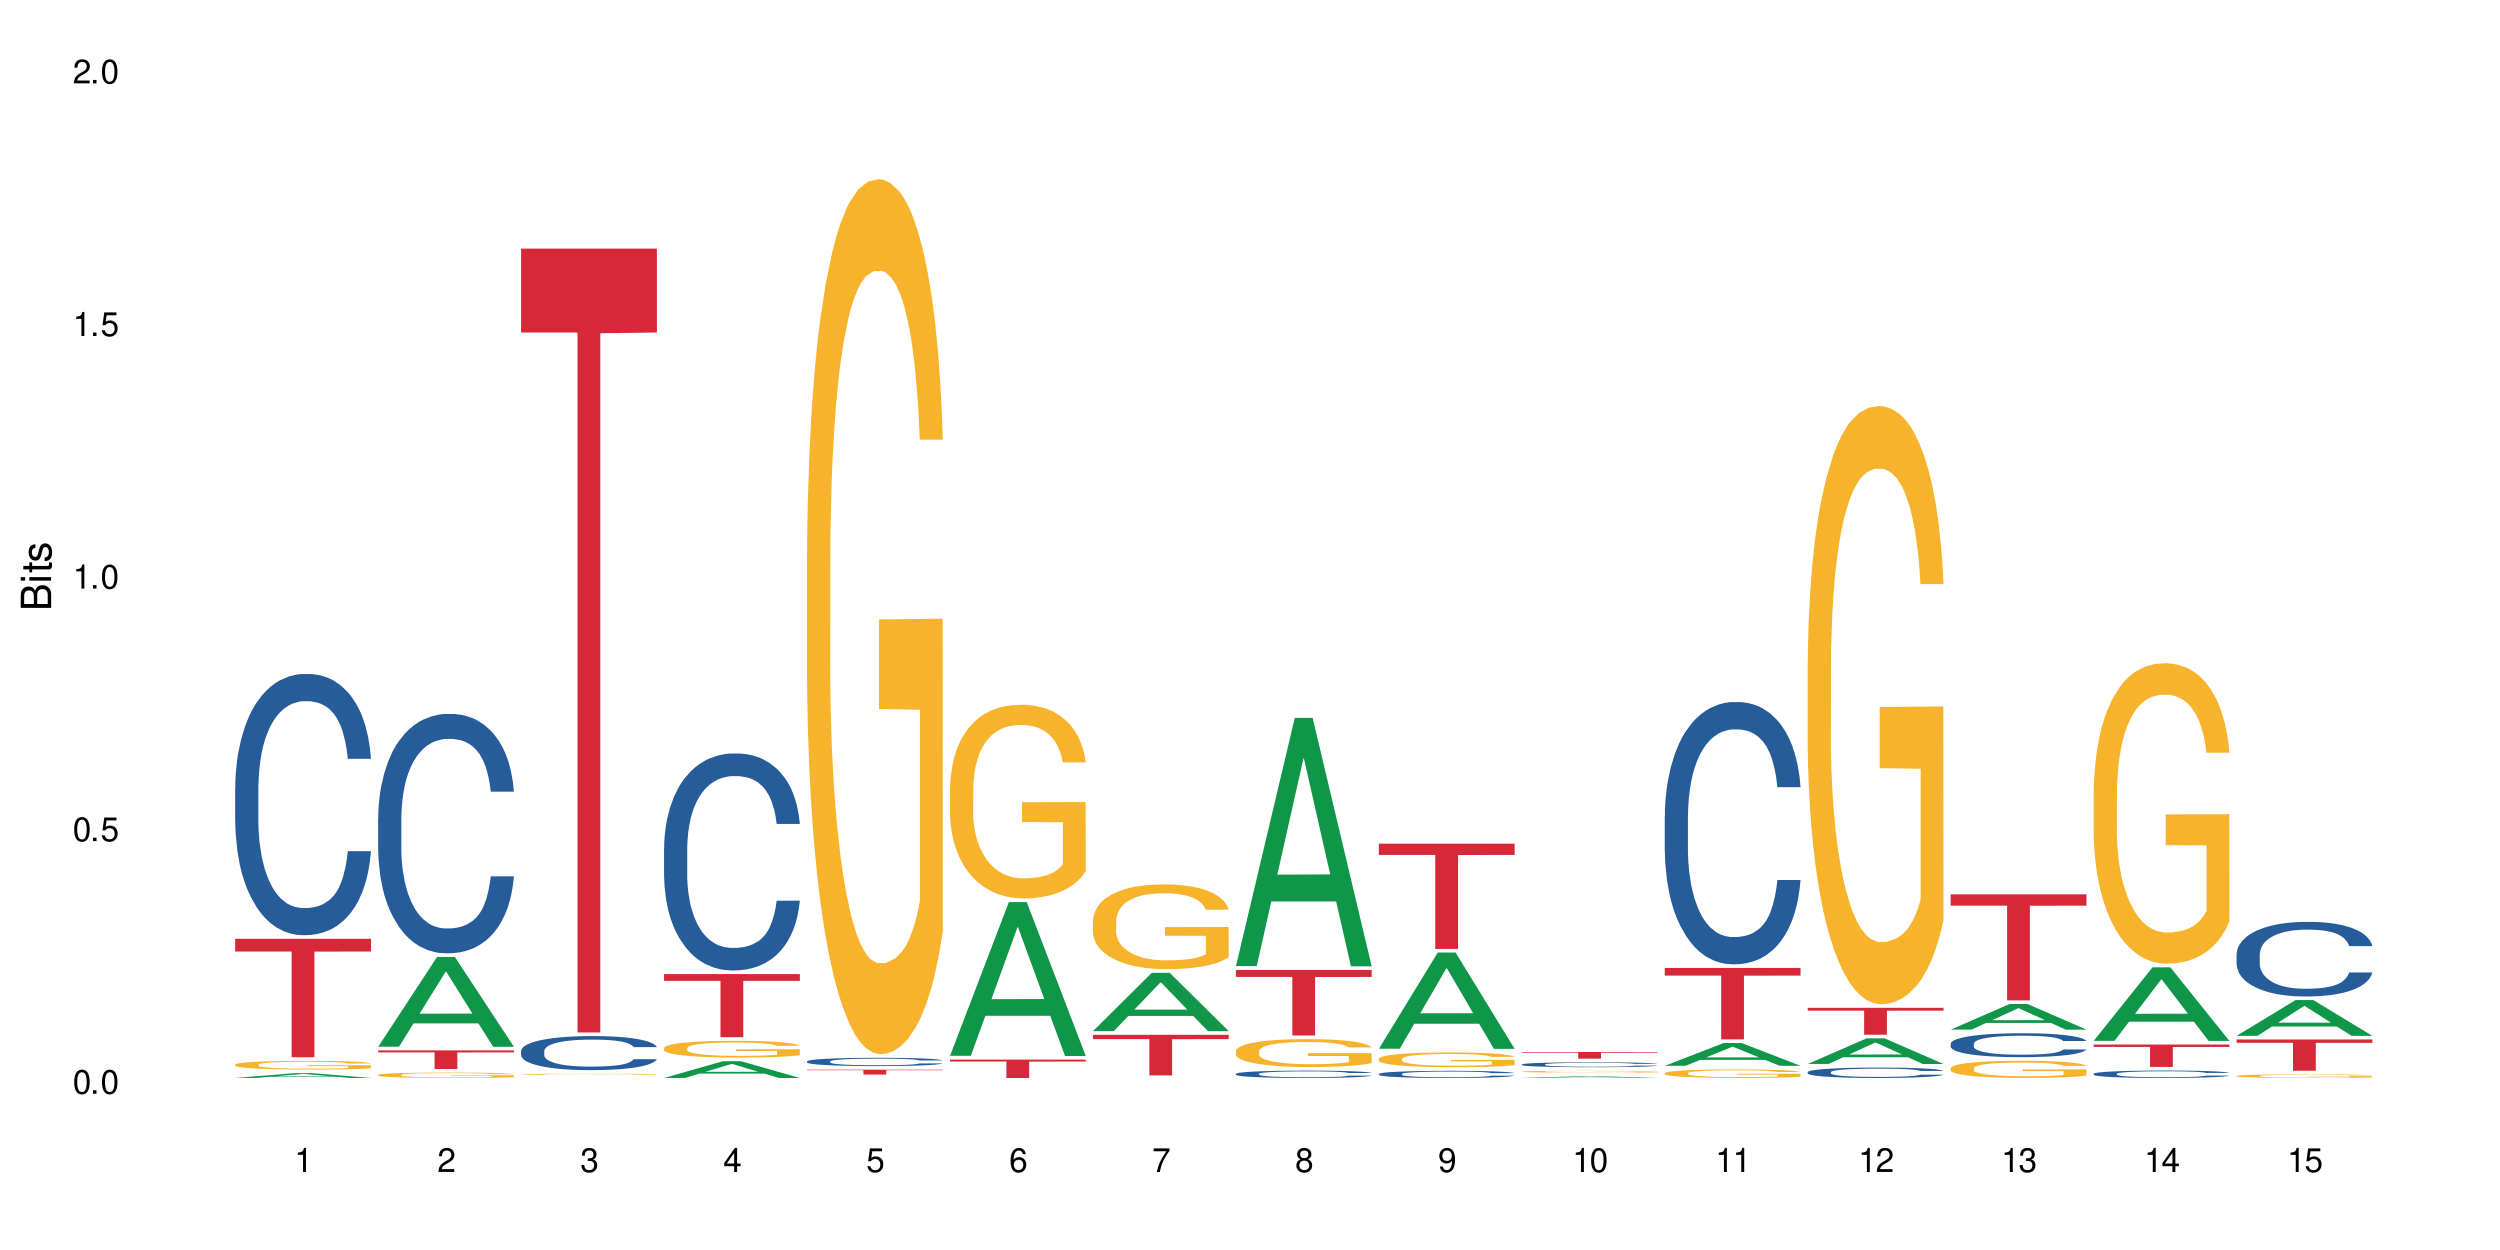 <?xml version="1.0" encoding="UTF-8"?>
<svg xmlns="http://www.w3.org/2000/svg" xmlns:xlink="http://www.w3.org/1999/xlink" width="720" height="360" viewBox="0 0 720 360">
<defs>
<g>
<g id="glyph-0-0">
</g>
<g id="glyph-0-1">
<path d="M 2.641 -6.938 C 2 -6.938 1.422 -6.656 1.078 -6.172 C 0.641 -5.562 0.406 -4.641 0.406 -3.359 C 0.406 -1.016 1.188 0.219 2.641 0.219 C 4.078 0.219 4.859 -1.016 4.859 -3.297 C 4.859 -4.641 4.656 -5.547 4.203 -6.172 C 3.844 -6.656 3.281 -6.938 2.641 -6.938 Z M 2.641 -6.188 C 3.547 -6.188 4 -5.25 4 -3.375 C 4 -1.406 3.562 -0.484 2.625 -0.484 C 1.734 -0.484 1.281 -1.438 1.281 -3.344 C 1.281 -5.25 1.734 -6.188 2.641 -6.188 Z M 2.641 -6.188 "/>
</g>
<g id="glyph-0-2">
<path d="M 1.828 -1 L 0.828 -1 L 0.828 0 L 1.828 0 Z M 1.828 -1 "/>
</g>
<g id="glyph-0-3">
<path d="M 4.562 -6.797 L 1.062 -6.797 L 0.547 -3.094 L 1.328 -3.094 C 1.719 -3.562 2.047 -3.734 2.578 -3.734 C 3.484 -3.734 4.062 -3.109 4.062 -2.094 C 4.062 -1.125 3.484 -0.531 2.578 -0.531 C 1.828 -0.531 1.375 -0.906 1.188 -1.672 L 0.328 -1.672 C 0.453 -1.109 0.547 -0.844 0.75 -0.594 C 1.125 -0.078 1.828 0.219 2.594 0.219 C 3.969 0.219 4.922 -0.781 4.922 -2.219 C 4.922 -3.562 4.031 -4.484 2.719 -4.484 C 2.25 -4.484 1.859 -4.359 1.469 -4.062 L 1.734 -5.969 L 4.562 -5.969 Z M 4.562 -6.797 "/>
</g>
<g id="glyph-0-4">
<path d="M 2.484 -4.938 L 2.484 0 L 3.328 0 L 3.328 -6.938 L 2.766 -6.938 C 2.469 -5.875 2.281 -5.734 0.984 -5.562 L 0.984 -4.938 Z M 2.484 -4.938 "/>
</g>
<g id="glyph-0-5">
<path d="M 4.859 -0.828 L 1.281 -0.828 C 1.359 -1.406 1.672 -1.781 2.5 -2.281 L 3.469 -2.828 C 4.406 -3.344 4.906 -4.062 4.906 -4.906 C 4.906 -5.484 4.672 -6.031 4.266 -6.406 C 3.859 -6.766 3.375 -6.938 2.719 -6.938 C 1.859 -6.938 1.219 -6.625 0.844 -6.031 C 0.609 -5.672 0.5 -5.234 0.484 -4.531 L 1.328 -4.531 C 1.359 -5.016 1.406 -5.281 1.531 -5.516 C 1.75 -5.938 2.188 -6.203 2.703 -6.203 C 3.469 -6.203 4.031 -5.641 4.031 -4.891 C 4.031 -4.344 3.719 -3.859 3.125 -3.516 L 2.234 -3 C 0.812 -2.172 0.406 -1.531 0.328 -0.016 L 4.859 -0.016 Z M 4.859 -0.828 "/>
</g>
<g id="glyph-0-6">
<path d="M 2.125 -3.188 L 2.578 -3.188 C 3.5 -3.188 3.984 -2.766 3.984 -1.922 C 3.984 -1.062 3.469 -0.531 2.594 -0.531 C 1.656 -0.531 1.203 -1 1.156 -2.016 L 0.312 -2.016 C 0.344 -1.453 0.438 -1.094 0.609 -0.781 C 0.953 -0.109 1.625 0.219 2.547 0.219 C 3.953 0.219 4.859 -0.625 4.859 -1.938 C 4.859 -2.828 4.516 -3.297 3.703 -3.594 C 4.344 -3.844 4.656 -4.328 4.656 -5.031 C 4.656 -6.219 3.875 -6.938 2.578 -6.938 C 1.203 -6.938 0.484 -6.172 0.453 -4.703 L 1.297 -4.703 C 1.312 -5.125 1.344 -5.359 1.453 -5.578 C 1.641 -5.969 2.062 -6.203 2.594 -6.203 C 3.344 -6.203 3.797 -5.75 3.797 -5 C 3.797 -4.516 3.609 -4.219 3.25 -4.047 C 3.016 -3.953 2.703 -3.922 2.125 -3.906 Z M 2.125 -3.188 "/>
</g>
<g id="glyph-0-7">
<path d="M 3.141 -1.672 L 3.141 0 L 3.984 0 L 3.984 -1.672 L 4.984 -1.672 L 4.984 -2.438 L 3.984 -2.438 L 3.984 -6.938 L 3.359 -6.938 L 0.266 -2.578 L 0.266 -1.672 Z M 3.141 -2.438 L 1 -2.438 L 3.141 -5.5 Z M 3.141 -2.438 "/>
</g>
<g id="glyph-0-8">
<path d="M 4.781 -5.125 C 4.609 -6.266 3.891 -6.938 2.844 -6.938 C 2.094 -6.938 1.422 -6.578 1.031 -5.953 C 0.594 -5.266 0.406 -4.422 0.406 -3.172 C 0.406 -2 0.578 -1.25 0.984 -0.641 C 1.359 -0.078 1.953 0.219 2.703 0.219 C 3.984 0.219 4.922 -0.75 4.922 -2.094 C 4.922 -3.375 4.062 -4.281 2.844 -4.281 C 2.172 -4.281 1.641 -4.031 1.281 -3.516 C 1.281 -5.234 1.828 -6.188 2.797 -6.188 C 3.391 -6.188 3.797 -5.797 3.938 -5.125 Z M 2.734 -3.531 C 3.547 -3.531 4.062 -2.953 4.062 -2.031 C 4.062 -1.156 3.484 -0.531 2.703 -0.531 C 1.922 -0.531 1.328 -1.188 1.328 -2.078 C 1.328 -2.938 1.906 -3.531 2.734 -3.531 Z M 2.734 -3.531 "/>
</g>
<g id="glyph-0-9">
<path d="M 4.984 -6.797 L 0.438 -6.797 L 0.438 -5.969 L 4.109 -5.969 C 2.5 -3.656 1.828 -2.234 1.328 0 L 2.219 0 C 2.594 -2.172 3.453 -4.047 4.984 -6.094 Z M 4.984 -6.797 "/>
</g>
<g id="glyph-0-10">
<path d="M 3.75 -3.656 C 4.469 -4.094 4.688 -4.438 4.688 -5.078 C 4.688 -6.172 3.844 -6.938 2.641 -6.938 C 1.438 -6.938 0.594 -6.172 0.594 -5.094 C 0.594 -4.438 0.812 -4.094 1.516 -3.656 C 0.734 -3.266 0.359 -2.703 0.359 -1.922 C 0.359 -0.656 1.281 0.219 2.641 0.219 C 3.984 0.219 4.922 -0.656 4.922 -1.922 C 4.922 -2.703 4.531 -3.266 3.75 -3.656 Z M 2.641 -6.188 C 3.359 -6.188 3.812 -5.75 3.812 -5.062 C 3.812 -4.406 3.344 -3.984 2.641 -3.984 C 1.922 -3.984 1.453 -4.406 1.453 -5.078 C 1.453 -5.75 1.922 -6.188 2.641 -6.188 Z M 2.641 -3.266 C 3.484 -3.266 4.062 -2.719 4.062 -1.906 C 4.062 -1.078 3.484 -0.531 2.625 -0.531 C 1.797 -0.531 1.219 -1.094 1.219 -1.906 C 1.219 -2.719 1.781 -3.266 2.641 -3.266 Z M 2.641 -3.266 "/>
</g>
<g id="glyph-0-11">
<path d="M 0.516 -1.578 C 0.672 -0.453 1.406 0.219 2.438 0.219 C 3.188 0.219 3.859 -0.141 4.266 -0.766 C 4.688 -1.453 4.891 -2.297 4.891 -3.547 C 4.891 -4.719 4.703 -5.453 4.312 -6.078 C 3.938 -6.641 3.344 -6.938 2.594 -6.938 C 1.297 -6.938 0.359 -5.969 0.359 -4.625 C 0.359 -3.344 1.234 -2.453 2.453 -2.453 C 3.094 -2.453 3.578 -2.672 4.016 -3.203 C 4 -1.484 3.469 -0.531 2.5 -0.531 C 1.906 -0.531 1.484 -0.906 1.359 -1.578 Z M 2.578 -6.203 C 3.375 -6.203 3.969 -5.531 3.969 -4.641 C 3.969 -3.797 3.391 -3.188 2.547 -3.188 C 1.734 -3.188 1.234 -3.766 1.234 -4.688 C 1.234 -5.562 1.797 -6.203 2.578 -6.203 Z M 2.578 -6.203 "/>
</g>
<g id="glyph-1-0">
</g>
<g id="glyph-1-1">
<path d="M 0 -0.953 L 0 -4.891 C 0 -5.719 -0.234 -6.344 -0.734 -6.797 C -1.188 -7.234 -1.812 -7.469 -2.5 -7.469 C -3.547 -7.469 -4.188 -7 -4.625 -5.875 C -4.984 -6.688 -5.625 -7.094 -6.531 -7.094 C -7.172 -7.094 -7.734 -6.859 -8.141 -6.391 C -8.562 -5.922 -8.75 -5.344 -8.75 -4.5 L -8.75 -0.953 Z M -4.984 -2.062 L -7.766 -2.062 L -7.766 -4.219 C -7.766 -4.844 -7.688 -5.203 -7.453 -5.5 C -7.219 -5.812 -6.859 -5.969 -6.375 -5.969 C -5.891 -5.969 -5.531 -5.812 -5.297 -5.5 C -5.062 -5.203 -4.984 -4.844 -4.984 -4.219 Z M -0.984 -2.062 L -4 -2.062 L -4 -4.781 C -4 -5.766 -3.438 -6.359 -2.484 -6.359 C -1.547 -6.359 -0.984 -5.766 -0.984 -4.781 Z M -0.984 -2.062 "/>
</g>
<g id="glyph-1-2">
<path d="M -6.281 -1.797 L -6.281 -0.797 L 0 -0.797 L 0 -1.797 Z M -8.75 -1.797 L -8.75 -0.797 L -7.484 -0.797 L -7.484 -1.797 Z M -8.75 -1.797 "/>
</g>
<g id="glyph-1-3">
<path d="M -6.281 -3.047 L -6.281 -2.016 L -8.016 -2.016 L -8.016 -1.016 L -6.281 -1.016 L -6.281 -0.172 L -5.469 -0.172 L -5.469 -1.016 L -0.719 -1.016 C -0.078 -1.016 0.281 -1.453 0.281 -2.234 C 0.281 -2.5 0.25 -2.719 0.188 -3.047 L -0.641 -3.047 C -0.609 -2.906 -0.594 -2.766 -0.594 -2.562 C -0.594 -2.141 -0.719 -2.016 -1.156 -2.016 L -5.469 -2.016 L -5.469 -3.047 Z M -6.281 -3.047 "/>
</g>
<g id="glyph-1-4">
<path d="M -4.531 -5.25 C -5.766 -5.25 -6.469 -4.422 -6.469 -2.969 C -6.469 -1.516 -5.719 -0.562 -4.547 -0.562 C -3.562 -0.562 -3.094 -1.062 -2.734 -2.562 L -2.516 -3.484 C -2.344 -4.188 -2.094 -4.469 -1.641 -4.469 C -1.047 -4.469 -0.641 -3.875 -0.641 -3 C -0.641 -2.453 -0.797 -2 -1.062 -1.75 C -1.25 -1.594 -1.422 -1.531 -1.875 -1.469 L -1.875 -0.406 C -0.422 -0.453 0.281 -1.266 0.281 -2.922 C 0.281 -4.5 -0.5 -5.516 -1.719 -5.516 C -2.656 -5.516 -3.172 -4.984 -3.469 -3.734 L -3.703 -2.766 C -3.891 -1.953 -4.156 -1.609 -4.594 -1.609 C -5.188 -1.609 -5.547 -2.125 -5.547 -2.938 C -5.547 -3.75 -5.203 -4.172 -4.531 -4.203 Z M -4.531 -5.25 "/>
</g>
</g>
</defs>
<rect x="-72" y="-36" width="864" height="432" fill="rgb(100%, 100%, 100%)" fill-opacity="1"/>
<path fill-rule="nonzero" fill="rgb(6.275%, 58.824%, 28.235%)" fill-opacity="1" d="M 67.73 310.457 L 67.773 310.453 L 84.695 309.066 L 89.836 309.066 L 106.844 310.457 L 100.867 310.457 L 96.605 310.094 L 77.926 310.094 L 73.75 310.457 L 67.73 310.457 L 79.723 309.941 L 94.895 309.941 L 87.328 309.293 L 87.246 309.289 L 87.16 309.293 L 79.684 309.941 L 79.723 309.941 Z M 67.73 310.457 "/>
<path fill-rule="nonzero" fill="rgb(14.51%, 36.078%, 60%)" fill-opacity="1" d="M 67.73 226.852 L 67.777 226.781 L 67.777 225.133 L 67.922 222.52 L 68.254 219.219 L 68.59 216.949 L 69.449 212.895 L 70.641 208.977 L 71.879 205.949 L 72.785 204.16 L 73.598 202.785 L 75.457 200.242 L 76.652 198.938 L 77.938 197.766 L 79.512 196.598 L 80.656 195.91 L 83.234 194.812 L 85.141 194.328 L 86.621 194.125 L 89.816 194.125 L 91.723 194.398 L 93.105 194.742 L 94.633 195.293 L 95.922 195.91 L 98.164 197.422 L 100.168 199.348 L 101.074 200.449 L 102.504 202.582 L 103.602 204.645 L 104.363 206.43 L 105.223 208.977 L 105.984 212.07 L 106.559 215.574 L 106.844 218.531 L 100.168 218.531 L 99.832 215.781 L 99.449 213.648 L 98.734 210.832 L 98.02 208.836 L 97.02 206.844 L 96.113 205.535 L 94.871 204.23 L 93.773 203.406 L 92.629 202.785 L 91.531 202.375 L 89.434 201.961 L 87 201.961 L 86.094 202.098 L 84.234 202.648 L 83.234 203.129 L 81.801 204.094 L 80.801 204.988 L 79.609 206.363 L 78.797 207.531 L 77.797 209.32 L 77.078 210.898 L 76.27 213.168 L 75.793 214.887 L 75.363 216.812 L 74.98 219.082 L 74.695 221.488 L 74.504 224.031 L 74.41 226.508 L 74.41 237.164 L 74.504 239.641 L 74.742 242.527 L 75.363 246.723 L 76.27 250.367 L 77.32 253.254 L 78.32 255.316 L 78.891 256.277 L 79.656 257.379 L 80.848 258.754 L 82.566 260.129 L 83.566 260.68 L 85.094 261.23 L 86.668 261.504 L 88.766 261.504 L 90.625 261.23 L 91.867 260.887 L 93.156 260.336 L 94.918 259.168 L 96.016 258.066 L 96.969 256.762 L 97.688 255.453 L 98.164 254.355 L 98.879 252.223 L 99.449 249.887 L 99.879 247.477 L 100.168 245.141 L 106.844 245.141 L 106.559 247.891 L 106.129 250.574 L 105.699 252.566 L 105.031 254.973 L 104.27 257.105 L 103.172 259.512 L 102.266 261.094 L 101.074 262.812 L 99.977 264.117 L 98.781 265.285 L 97.02 266.66 L 95.875 267.348 L 94.633 267.969 L 93.156 268.52 L 91.293 269 L 89.289 269.273 L 87.43 269.344 L 85.426 269.207 L 83.949 268.93 L 81.992 268.312 L 79.559 267.074 L 77.797 265.77 L 76.414 264.461 L 75.219 263.086 L 73.883 261.23 L 72.168 258.203 L 71.117 255.867 L 70.402 253.941 L 69.59 251.262 L 69.02 248.855 L 68.352 245.004 L 67.875 240.121 L 67.73 236.34 Z M 67.73 226.852 "/>
<path fill-rule="nonzero" fill="rgb(96.863%, 70.196%, 16.863%)" fill-opacity="1" d="M 67.73 306.598 L 67.777 306.594 L 67.777 306.551 L 67.969 306.445 L 68.445 306.305 L 69.066 306.191 L 69.734 306.098 L 70.164 306.051 L 70.879 305.98 L 71.5 305.934 L 73.074 305.828 L 75.078 305.734 L 76.172 305.691 L 77.414 305.652 L 79.18 305.609 L 79.988 305.594 L 82.469 305.559 L 85.285 305.535 L 88.383 305.527 L 89.816 305.531 L 91.77 305.539 L 94.441 305.566 L 95.969 305.586 L 97.16 305.609 L 98.402 305.641 L 99.926 305.688 L 101.359 305.742 L 102.504 305.797 L 103.648 305.863 L 104.602 305.938 L 105.414 306.016 L 106.129 306.113 L 106.559 306.191 L 106.844 306.273 L 100.215 306.273 L 99.832 306.191 L 99.402 306.129 L 98.688 306.055 L 97.973 306 L 97.258 305.957 L 95.922 305.898 L 94.777 305.859 L 93.344 305.828 L 91.961 305.809 L 90.387 305.797 L 89.434 305.789 L 86.906 305.789 L 84.617 305.805 L 83.281 305.824 L 82.328 305.844 L 80.992 305.879 L 80.18 305.906 L 79.703 305.922 L 78.273 305.992 L 77.32 306.059 L 76.793 306.102 L 76.125 306.168 L 75.648 306.23 L 75.125 306.32 L 74.84 306.391 L 74.457 306.547 L 74.41 306.957 L 74.551 307.043 L 74.84 307.137 L 75.219 307.219 L 75.793 307.305 L 76.363 307.371 L 77.367 307.461 L 78.227 307.52 L 78.891 307.559 L 80.18 307.621 L 80.703 307.641 L 81.945 307.68 L 83.234 307.711 L 84.809 307.738 L 86 307.754 L 87.906 307.766 L 90.34 307.766 L 93.203 307.75 L 95.016 307.734 L 96.254 307.715 L 97.066 307.699 L 98.066 307.676 L 98.781 307.652 L 99.449 307.625 L 100.262 307.586 L 100.262 307.043 L 88.48 307.039 L 88.48 306.785 L 106.797 306.781 L 106.844 307.676 L 105.844 307.734 L 104.602 307.797 L 103.41 307.84 L 102.168 307.879 L 100.406 307.922 L 98.973 307.949 L 96.781 307.98 L 94.777 308.004 L 92.676 308.016 L 90.816 308.023 L 88.621 308.023 L 86.668 308.02 L 84.57 308.008 L 82.898 307.988 L 81.371 307.965 L 79.848 307.938 L 77.938 307.887 L 76.699 307.852 L 75.41 307.801 L 74.121 307.746 L 72.977 307.684 L 72.215 307.637 L 71.453 307.582 L 70.641 307.512 L 69.879 307.434 L 69.305 307.363 L 68.781 307.285 L 68.398 307.207 L 68.016 307.105 L 67.828 307.023 L 67.73 306.953 Z M 67.73 306.598 "/>
<path fill-rule="nonzero" fill="rgb(83.922%, 15.686%, 22.353%)" fill-opacity="1" d="M 67.73 270.383 L 106.844 270.383 L 106.844 274.035 L 90.543 274.066 L 90.543 304.488 L 83.984 304.488 L 83.984 274.098 L 83.891 274.035 L 67.73 274.035 Z M 67.73 270.383 "/>
<path fill-rule="nonzero" fill="rgb(6.275%, 58.824%, 28.235%)" fill-opacity="1" d="M 108.902 301.461 L 108.945 301.438 L 125.867 275.609 L 131.008 275.609 L 148.016 301.484 L 142.039 301.484 L 137.777 294.73 L 119.098 294.73 L 114.922 301.461 L 108.902 301.461 L 120.895 291.938 L 136.062 291.914 L 128.5 279.84 L 128.418 279.812 L 128.332 279.887 L 120.855 291.914 L 120.895 291.938 Z M 108.902 301.461 "/>
<path fill-rule="nonzero" fill="rgb(14.51%, 36.078%, 60%)" fill-opacity="1" d="M 108.902 235.629 L 108.949 235.566 L 108.949 234.055 L 109.094 231.66 L 109.426 228.633 L 109.762 226.555 L 110.621 222.836 L 111.812 219.246 L 113.051 216.473 L 113.957 214.836 L 114.77 213.574 L 116.629 211.242 L 117.82 210.047 L 119.109 208.973 L 120.684 207.902 L 121.828 207.273 L 124.406 206.266 L 126.312 205.824 L 127.793 205.633 L 130.988 205.633 L 132.895 205.887 L 134.277 206.203 L 135.805 206.707 L 137.094 207.273 L 139.336 208.66 L 141.336 210.422 L 142.242 211.43 L 143.676 213.387 L 144.773 215.273 L 145.535 216.914 L 146.395 219.246 L 147.156 222.082 L 147.73 225.293 L 148.016 228.004 L 141.336 228.004 L 141.004 225.484 L 140.621 223.531 L 139.906 220.945 L 139.191 219.117 L 138.191 217.293 L 137.285 216.094 L 136.043 214.898 L 134.945 214.141 L 133.801 213.574 L 132.703 213.195 L 130.605 212.816 L 128.172 212.816 L 127.266 212.945 L 125.406 213.449 L 124.406 213.891 L 122.973 214.77 L 121.973 215.59 L 120.781 216.852 L 119.969 217.922 L 118.969 219.559 L 118.25 221.008 L 117.441 223.09 L 116.965 224.664 L 116.535 226.43 L 116.152 228.508 L 115.867 230.715 L 115.676 233.047 L 115.582 235.312 L 115.582 245.082 L 115.676 247.348 L 115.914 249.996 L 116.535 253.84 L 117.441 257.18 L 118.488 259.824 L 119.492 261.715 L 120.062 262.598 L 120.828 263.605 L 122.02 264.867 L 123.738 266.129 L 124.738 266.633 L 126.266 267.137 L 127.84 267.387 L 129.938 267.387 L 131.797 267.137 L 133.039 266.82 L 134.324 266.316 L 136.09 265.246 L 137.188 264.238 L 138.141 263.039 L 138.859 261.844 L 139.336 260.836 L 140.051 258.879 L 140.621 256.738 L 141.051 254.531 L 141.336 252.391 L 148.016 252.391 L 147.73 254.91 L 147.301 257.367 L 146.871 259.195 L 146.203 261.402 L 145.441 263.355 L 144.344 265.559 L 143.438 267.008 L 142.242 268.586 L 141.148 269.781 L 139.953 270.852 L 138.191 272.113 L 137.043 272.742 L 135.805 273.312 L 134.324 273.816 L 132.465 274.258 L 130.461 274.508 L 128.602 274.57 L 126.598 274.445 L 125.121 274.191 L 123.164 273.625 L 120.73 272.492 L 118.969 271.293 L 117.582 270.098 L 116.391 268.836 L 115.055 267.137 L 113.34 264.363 L 112.289 262.219 L 111.574 260.457 L 110.762 258 L 110.191 255.793 L 109.523 252.266 L 109.047 247.789 L 108.902 244.324 Z M 108.902 235.629 "/>
<path fill-rule="nonzero" fill="rgb(96.863%, 70.196%, 16.863%)" fill-opacity="1" d="M 108.902 309.57 L 108.949 309.566 L 108.949 309.539 L 109.141 309.477 L 109.617 309.387 L 110.238 309.316 L 110.906 309.258 L 111.336 309.23 L 112.051 309.188 L 112.672 309.156 L 114.246 309.09 L 116.25 309.031 L 117.344 309.008 L 118.586 308.984 L 120.352 308.957 L 121.16 308.945 L 123.641 308.922 L 126.457 308.91 L 129.555 308.906 L 130.988 308.906 L 132.941 308.91 L 135.613 308.926 L 137.141 308.941 L 138.332 308.957 L 139.574 308.973 L 141.098 309.004 L 142.531 309.035 L 143.676 309.07 L 144.82 309.113 L 145.773 309.16 L 146.586 309.207 L 147.301 309.266 L 147.73 309.316 L 148.016 309.367 L 141.387 309.367 L 141.004 309.316 L 140.574 309.277 L 139.859 309.23 L 139.145 309.199 L 138.43 309.172 L 137.094 309.133 L 135.949 309.113 L 134.516 309.09 L 133.133 309.078 L 131.559 309.07 L 130.605 309.066 L 128.078 309.066 L 125.789 309.078 L 124.453 309.09 L 123.5 309.102 L 122.164 309.121 L 121.352 309.137 L 120.875 309.148 L 119.445 309.195 L 118.488 309.234 L 117.965 309.262 L 117.297 309.305 L 116.82 309.34 L 116.297 309.398 L 116.008 309.441 L 115.629 309.535 L 115.582 309.793 L 115.723 309.848 L 116.008 309.902 L 116.391 309.953 L 116.965 310.008 L 117.535 310.051 L 118.539 310.105 L 119.395 310.141 L 120.062 310.168 L 121.352 310.203 L 121.875 310.219 L 123.117 310.242 L 124.406 310.262 L 125.98 310.281 L 127.172 310.289 L 129.078 310.297 L 131.512 310.297 L 134.375 310.285 L 136.188 310.273 L 137.426 310.266 L 138.238 310.254 L 139.238 310.238 L 139.953 310.223 L 140.621 310.207 L 141.434 310.184 L 141.434 309.848 L 129.652 309.844 L 129.652 309.688 L 147.969 309.684 L 148.016 310.238 L 147.016 310.277 L 145.773 310.312 L 144.582 310.344 L 143.34 310.367 L 141.578 310.395 L 140.145 310.41 L 137.949 310.43 L 135.949 310.441 L 133.848 310.449 L 131.988 310.457 L 129.793 310.457 L 127.84 310.453 L 125.742 310.445 L 124.07 310.434 L 122.543 310.418 L 121.02 310.402 L 119.109 310.371 L 117.871 310.348 L 116.582 310.316 L 115.293 310.281 L 114.148 310.242 L 113.387 310.215 L 112.625 310.18 L 111.812 310.137 L 111.051 310.09 L 110.477 310.047 L 109.953 309.996 L 109.57 309.949 L 109.188 309.887 L 108.996 309.836 L 108.902 309.789 Z M 108.902 309.57 "/>
<path fill-rule="nonzero" fill="rgb(83.922%, 15.686%, 22.353%)" fill-opacity="1" d="M 108.902 302.523 L 148.016 302.523 L 148.016 303.098 L 131.715 303.102 L 131.715 307.863 L 125.156 307.863 L 125.156 303.105 L 125.062 303.098 L 108.902 303.098 Z M 108.902 302.523 "/>
<path fill-rule="nonzero" fill="rgb(14.51%, 36.078%, 60%)" fill-opacity="1" d="M 150.074 302.66 L 150.121 302.652 L 150.121 302.438 L 150.266 302.094 L 150.598 301.664 L 150.934 301.371 L 151.793 300.84 L 152.984 300.332 L 154.223 299.938 L 155.129 299.703 L 155.941 299.523 L 157.801 299.191 L 158.992 299.023 L 160.281 298.871 L 161.855 298.719 L 163 298.629 L 165.578 298.484 L 167.484 298.422 L 168.965 298.395 L 172.16 298.395 L 174.066 298.43 L 175.449 298.477 L 176.977 298.547 L 178.266 298.629 L 180.508 298.824 L 182.508 299.074 L 183.414 299.219 L 184.848 299.496 L 185.945 299.766 L 186.707 300 L 187.566 300.332 L 188.328 300.734 L 188.902 301.191 L 189.188 301.574 L 182.508 301.574 L 182.176 301.219 L 181.793 300.938 L 181.078 300.57 L 180.363 300.312 L 179.359 300.051 L 178.453 299.883 L 177.215 299.711 L 176.117 299.605 L 174.973 299.523 L 173.875 299.469 L 171.777 299.418 L 169.344 299.418 L 168.438 299.434 L 166.578 299.504 L 165.578 299.57 L 164.145 299.695 L 163.145 299.809 L 161.953 299.988 L 161.141 300.141 L 160.137 300.375 L 159.422 300.582 L 158.613 300.875 L 158.137 301.102 L 157.707 301.352 L 157.324 301.648 L 157.039 301.961 L 156.848 302.293 L 156.754 302.613 L 156.754 304.004 L 156.848 304.328 L 157.086 304.703 L 157.707 305.25 L 158.613 305.723 L 159.66 306.102 L 160.664 306.371 L 161.234 306.496 L 162 306.637 L 163.191 306.816 L 164.91 306.996 L 165.91 307.07 L 167.438 307.141 L 169.012 307.176 L 171.109 307.176 L 172.969 307.141 L 174.211 307.094 L 175.496 307.023 L 177.262 306.871 L 178.359 306.727 L 179.312 306.559 L 180.027 306.387 L 180.508 306.246 L 181.223 305.965 L 181.793 305.66 L 182.223 305.348 L 182.508 305.043 L 189.188 305.043 L 188.902 305.402 L 188.473 305.75 L 188.043 306.012 L 187.375 306.324 L 186.613 306.602 L 185.516 306.918 L 184.609 307.121 L 183.414 307.348 L 182.32 307.516 L 181.125 307.668 L 179.359 307.848 L 178.215 307.938 L 176.977 308.02 L 175.496 308.09 L 173.637 308.152 L 171.633 308.188 L 169.773 308.199 L 167.77 308.18 L 166.293 308.145 L 164.336 308.062 L 161.902 307.902 L 160.137 307.73 L 158.754 307.562 L 157.562 307.383 L 156.227 307.141 L 154.512 306.746 L 153.461 306.441 L 152.746 306.191 L 151.934 305.84 L 151.363 305.527 L 150.695 305.027 L 150.219 304.391 L 150.074 303.898 Z M 150.074 302.66 "/>
<path fill-rule="nonzero" fill="rgb(96.863%, 70.196%, 16.863%)" fill-opacity="1" d="M 150.074 309.371 L 150.121 309.371 L 150.121 309.367 L 150.312 309.355 L 150.789 309.336 L 151.41 309.32 L 152.078 309.309 L 152.508 309.305 L 153.223 309.293 L 153.844 309.289 L 155.418 309.277 L 157.418 309.262 L 158.516 309.258 L 159.758 309.254 L 161.523 309.246 L 162.332 309.246 L 164.812 309.242 L 167.629 309.238 L 174.113 309.238 L 176.785 309.242 L 178.312 309.246 L 179.504 309.246 L 180.746 309.25 L 182.27 309.258 L 183.703 309.266 L 184.848 309.27 L 185.992 309.281 L 186.945 309.289 L 187.758 309.301 L 188.473 309.312 L 188.902 309.32 L 189.188 309.332 L 182.559 309.332 L 182.176 309.32 L 181.746 309.312 L 180.316 309.297 L 179.602 309.293 L 178.266 309.285 L 177.121 309.281 L 175.688 309.277 L 174.305 309.273 L 172.73 309.27 L 169.25 309.27 L 166.961 309.273 L 165.625 309.273 L 164.672 309.277 L 163.336 309.281 L 162.523 309.285 L 162.047 309.289 L 160.617 309.297 L 159.66 309.305 L 159.137 309.309 L 158.469 309.32 L 157.992 309.328 L 157.469 309.336 L 157.18 309.348 L 156.801 309.367 L 156.754 309.418 L 156.895 309.43 L 157.18 309.441 L 158.137 309.461 L 158.707 309.469 L 159.711 309.48 L 160.566 309.488 L 161.234 309.492 L 162.523 309.5 L 163.047 309.504 L 164.289 309.508 L 165.578 309.512 L 167.148 309.516 L 168.344 309.52 L 175.547 309.52 L 177.359 309.516 L 178.598 309.516 L 179.41 309.512 L 180.41 309.508 L 181.125 309.504 L 181.793 309.504 L 182.605 309.496 L 182.605 309.43 L 170.824 309.43 L 170.824 309.395 L 189.141 309.395 L 189.188 309.508 L 188.188 309.516 L 186.945 309.523 L 185.754 309.531 L 184.512 309.535 L 182.746 309.539 L 181.316 309.543 L 179.121 309.547 L 177.121 309.551 L 175.02 309.551 L 173.16 309.555 L 170.965 309.555 L 169.012 309.551 L 166.91 309.551 L 165.242 309.547 L 163.715 309.547 L 162.191 309.543 L 160.281 309.535 L 159.043 309.531 L 157.754 309.523 L 156.465 309.52 L 155.32 309.512 L 154.559 309.504 L 153.793 309.496 L 152.984 309.488 L 152.219 309.477 L 151.648 309.469 L 151.125 309.461 L 150.359 309.438 L 150.168 309.426 L 150.074 309.418 Z M 150.074 309.371 "/>
<path fill-rule="nonzero" fill="rgb(83.922%, 15.686%, 22.353%)" fill-opacity="1" d="M 150.074 71.598 L 189.188 71.598 L 189.188 95.762 L 172.887 95.977 L 172.887 297.355 L 166.328 297.355 L 166.328 96.188 L 166.234 95.762 L 150.074 95.762 Z M 150.074 71.598 "/>
<path fill-rule="nonzero" fill="rgb(6.275%, 58.824%, 28.235%)" fill-opacity="1" d="M 191.246 310.453 L 191.289 310.449 L 208.211 305.625 L 213.352 305.625 L 230.359 310.457 L 224.383 310.457 L 220.121 309.195 L 201.441 309.195 L 197.262 310.453 L 191.246 310.453 L 203.238 308.672 L 218.406 308.668 L 210.844 306.414 L 210.762 306.41 L 210.676 306.422 L 203.195 308.668 L 203.238 308.672 Z M 191.246 310.453 "/>
<path fill-rule="nonzero" fill="rgb(14.51%, 36.078%, 60%)" fill-opacity="1" d="M 191.246 244.203 L 191.293 244.148 L 191.293 242.777 L 191.438 240.605 L 191.77 237.863 L 192.105 235.98 L 192.965 232.609 L 194.156 229.355 L 195.395 226.844 L 196.301 225.359 L 197.113 224.215 L 198.973 222.102 L 200.164 221.016 L 201.453 220.047 L 203.027 219.074 L 204.172 218.504 L 206.746 217.59 L 208.656 217.191 L 210.133 217.02 L 213.332 217.02 L 215.238 217.25 L 216.621 217.535 L 218.148 217.992 L 219.438 218.504 L 221.676 219.762 L 223.68 221.359 L 224.586 222.273 L 226.02 224.043 L 227.117 225.758 L 227.879 227.242 L 228.738 229.355 L 229.5 231.926 L 230.074 234.84 L 230.359 237.293 L 223.68 237.293 L 223.348 235.008 L 222.965 233.238 L 222.25 230.898 L 221.535 229.242 L 220.531 227.586 L 219.625 226.5 L 218.387 225.414 L 217.289 224.73 L 216.145 224.215 L 215.047 223.871 L 212.949 223.531 L 210.516 223.531 L 209.609 223.645 L 207.75 224.102 L 206.746 224.5 L 205.316 225.301 L 204.316 226.043 L 203.121 227.184 L 202.312 228.156 L 201.309 229.641 L 200.594 230.953 L 199.785 232.84 L 199.309 234.266 L 198.879 235.867 L 198.496 237.75 L 198.211 239.75 L 198.02 241.863 L 197.922 243.918 L 197.922 252.77 L 198.02 254.828 L 198.258 257.227 L 198.879 260.711 L 199.785 263.734 L 200.832 266.133 L 201.836 267.848 L 202.406 268.648 L 203.172 269.562 L 204.363 270.703 L 206.082 271.844 L 207.082 272.301 L 208.609 272.758 L 210.184 272.988 L 212.281 272.988 L 214.141 272.758 L 215.383 272.473 L 216.668 272.016 L 218.434 271.047 L 219.531 270.133 L 220.484 269.047 L 221.199 267.961 L 221.676 267.047 L 222.395 265.277 L 222.965 263.336 L 223.395 261.336 L 223.68 259.395 L 230.359 259.395 L 230.074 261.68 L 229.645 263.906 L 229.215 265.562 L 228.547 267.562 L 227.781 269.332 L 226.688 271.332 L 225.781 272.645 L 224.586 274.074 L 223.488 275.156 L 222.297 276.129 L 220.531 277.27 L 219.387 277.844 L 218.148 278.355 L 216.668 278.812 L 214.809 279.211 L 212.805 279.441 L 210.945 279.5 L 208.941 279.383 L 207.465 279.156 L 205.508 278.641 L 203.074 277.613 L 201.309 276.527 L 199.926 275.445 L 198.734 274.301 L 197.398 272.758 L 195.684 270.246 L 194.633 268.305 L 193.918 266.707 L 193.105 264.477 L 192.535 262.48 L 191.867 259.281 L 191.391 255.227 L 191.246 252.086 Z M 191.246 244.203 "/>
<path fill-rule="nonzero" fill="rgb(96.863%, 70.196%, 16.863%)" fill-opacity="1" d="M 191.246 301.824 L 191.293 301.82 L 191.293 301.73 L 191.484 301.531 L 191.961 301.258 L 192.582 301.031 L 193.25 300.855 L 193.68 300.766 L 194.395 300.633 L 195.016 300.535 L 196.59 300.336 L 198.59 300.152 L 199.688 300.07 L 200.93 299.996 L 202.695 299.914 L 203.504 299.883 L 205.984 299.812 L 208.801 299.766 L 211.898 299.754 L 213.332 299.758 L 215.285 299.777 L 217.957 299.824 L 219.484 299.867 L 220.676 299.914 L 221.918 299.969 L 223.441 300.059 L 224.875 300.164 L 226.02 300.27 L 227.164 300.402 L 228.117 300.543 L 228.93 300.699 L 229.645 300.883 L 230.074 301.039 L 230.359 301.191 L 223.73 301.191 L 223.348 301.039 L 222.918 300.918 L 222.203 300.773 L 221.488 300.668 L 220.77 300.582 L 219.438 300.469 L 218.293 300.398 L 216.859 300.336 L 215.477 300.297 L 213.902 300.27 L 212.949 300.262 L 210.422 300.262 L 208.133 300.293 L 206.797 300.328 L 205.84 300.363 L 204.508 300.43 L 203.695 300.48 L 203.219 300.516 L 201.789 300.652 L 200.832 300.777 L 200.309 300.859 L 199.641 300.992 L 199.164 301.113 L 198.641 301.289 L 198.352 301.422 L 197.973 301.723 L 197.922 302.516 L 198.066 302.684 L 198.352 302.863 L 198.734 303.023 L 199.309 303.191 L 199.879 303.32 L 200.883 303.492 L 201.738 303.605 L 202.406 303.68 L 203.695 303.801 L 204.219 303.84 L 205.461 303.918 L 206.746 303.98 L 208.32 304.035 L 209.516 304.059 L 211.422 304.082 L 213.855 304.082 L 216.719 304.055 L 218.531 304.02 L 219.77 303.984 L 220.582 303.953 L 221.582 303.906 L 222.297 303.863 L 222.965 303.812 L 223.777 303.738 L 223.777 302.684 L 211.996 302.68 L 211.996 302.184 L 230.312 302.18 L 230.359 303.906 L 229.355 304.023 L 228.117 304.141 L 226.926 304.227 L 225.684 304.305 L 223.918 304.387 L 222.488 304.441 L 220.293 304.5 L 218.293 304.543 L 216.191 304.566 L 214.332 304.582 L 212.137 304.586 L 210.184 304.578 L 208.082 304.551 L 206.414 304.516 L 204.887 304.469 L 203.359 304.414 L 201.453 304.32 L 200.215 304.246 L 198.926 304.152 L 197.637 304.043 L 196.492 303.922 L 195.73 303.832 L 194.965 303.727 L 194.156 303.594 L 193.391 303.441 L 192.82 303.305 L 192.297 303.152 L 191.914 303.004 L 191.531 302.809 L 191.34 302.648 L 191.246 302.512 Z M 191.246 301.824 "/>
<path fill-rule="nonzero" fill="rgb(83.922%, 15.686%, 22.353%)" fill-opacity="1" d="M 191.246 280.539 L 230.359 280.539 L 230.359 282.484 L 214.059 282.5 L 214.059 298.715 L 207.5 298.715 L 207.5 282.52 L 207.402 282.484 L 191.246 282.484 Z M 191.246 280.539 "/>
<path fill-rule="nonzero" fill="rgb(14.51%, 36.078%, 60%)" fill-opacity="1" d="M 232.418 305.684 L 232.465 305.68 L 232.465 305.629 L 232.609 305.547 L 232.941 305.441 L 233.277 305.367 L 234.133 305.238 L 235.328 305.113 L 236.566 305.02 L 237.473 304.961 L 238.285 304.918 L 240.145 304.84 L 241.336 304.797 L 242.625 304.758 L 244.199 304.723 L 245.344 304.699 L 247.918 304.664 L 249.828 304.652 L 251.305 304.645 L 254.504 304.645 L 256.41 304.652 L 257.793 304.664 L 259.32 304.68 L 260.609 304.699 L 262.848 304.75 L 264.852 304.809 L 265.758 304.844 L 267.191 304.914 L 268.285 304.977 L 269.051 305.035 L 269.91 305.113 L 270.672 305.215 L 271.246 305.324 L 271.531 305.418 L 264.852 305.418 L 264.52 305.332 L 264.137 305.262 L 263.422 305.176 L 262.707 305.109 L 261.703 305.047 L 260.797 305.008 L 259.559 304.965 L 258.461 304.938 L 257.316 304.918 L 256.219 304.906 L 254.121 304.895 L 251.688 304.895 L 250.781 304.898 L 248.922 304.914 L 247.918 304.93 L 246.488 304.961 L 245.488 304.988 L 244.293 305.031 L 243.484 305.07 L 242.48 305.125 L 241.766 305.176 L 240.957 305.25 L 240.48 305.305 L 240.051 305.363 L 239.668 305.438 L 239.383 305.512 L 239.191 305.594 L 239.094 305.672 L 239.094 306.008 L 239.191 306.09 L 239.43 306.18 L 240.051 306.312 L 240.957 306.43 L 242.004 306.52 L 243.008 306.586 L 243.578 306.617 L 244.344 306.652 L 245.535 306.695 L 247.25 306.738 L 248.254 306.754 L 249.781 306.773 L 251.355 306.781 L 253.453 306.781 L 255.312 306.773 L 256.555 306.762 L 257.84 306.746 L 259.605 306.707 L 260.703 306.672 L 261.656 306.633 L 262.371 306.59 L 262.848 306.555 L 263.566 306.488 L 264.137 306.414 L 264.566 306.336 L 264.852 306.262 L 271.531 306.262 L 271.246 306.352 L 270.816 306.434 L 270.387 306.5 L 269.719 306.574 L 268.953 306.641 L 267.859 306.719 L 266.953 306.77 L 265.758 306.824 L 264.66 306.863 L 263.469 306.902 L 261.703 306.945 L 260.559 306.969 L 259.32 306.988 L 257.84 307.004 L 255.98 307.02 L 253.977 307.027 L 252.117 307.031 L 250.113 307.027 L 248.637 307.016 L 246.68 306.996 L 244.246 306.957 L 242.48 306.918 L 241.098 306.875 L 239.906 306.832 L 238.57 306.773 L 236.852 306.676 L 235.805 306.602 L 235.09 306.543 L 234.277 306.457 L 233.707 306.379 L 233.039 306.258 L 232.559 306.102 L 232.418 305.984 Z M 232.418 305.684 "/>
<path fill-rule="nonzero" fill="rgb(96.863%, 70.196%, 16.863%)" fill-opacity="1" d="M 232.418 159.535 L 232.465 159.305 L 232.465 154.703 L 232.656 144.344 L 233.133 130.074 L 233.754 118.34 L 234.422 109.133 L 234.852 104.301 L 235.566 97.395 L 236.188 92.332 L 237.758 81.977 L 239.762 72.309 L 240.859 68.168 L 242.102 64.254 L 243.863 59.883 L 244.676 58.27 L 247.156 54.59 L 249.969 52.289 L 253.07 51.598 L 254.504 51.828 L 256.457 52.746 L 259.129 55.277 L 260.656 57.582 L 261.848 59.883 L 263.086 62.875 L 264.613 67.477 L 266.047 73 L 267.191 78.523 L 268.336 85.43 L 269.289 92.793 L 270.098 100.848 L 270.816 110.516 L 271.246 118.57 L 271.531 126.625 L 264.898 126.625 L 264.52 118.57 L 264.09 112.355 L 263.375 104.762 L 262.66 99.238 L 261.941 94.863 L 260.609 88.879 L 259.461 85.199 L 258.031 81.977 L 256.648 79.906 L 255.074 78.523 L 254.121 78.062 L 251.594 78.062 L 249.305 79.676 L 247.969 81.516 L 247.012 83.355 L 245.676 86.809 L 244.867 89.57 L 244.391 91.41 L 242.957 98.547 L 242.004 104.992 L 241.48 109.363 L 240.812 116.266 L 240.336 122.48 L 239.812 131.688 L 239.523 138.59 L 239.145 154.242 L 239.094 195.668 L 239.238 204.414 L 239.523 213.848 L 239.906 222.133 L 240.48 230.879 L 241.051 237.555 L 242.051 246.527 L 242.91 252.512 L 243.578 256.426 L 244.867 262.641 L 245.391 264.711 L 246.633 268.852 L 247.918 272.074 L 249.492 274.836 L 250.688 276.219 L 252.594 277.367 L 255.027 277.367 L 257.887 275.988 L 259.699 274.145 L 260.941 272.305 L 261.754 270.695 L 262.754 268.164 L 263.469 265.859 L 264.137 263.328 L 264.949 259.418 L 264.949 204.414 L 253.168 204.184 L 253.168 178.406 L 271.484 178.176 L 271.531 268.164 L 270.527 274.375 L 269.289 280.359 L 268.098 284.961 L 266.855 288.875 L 265.09 293.246 L 263.66 296.008 L 261.465 299.23 L 259.461 301.305 L 257.363 302.684 L 255.504 303.375 L 253.309 303.605 L 251.355 303.145 L 249.254 301.762 L 247.586 299.922 L 246.059 297.621 L 244.531 294.629 L 242.625 289.797 L 241.387 285.883 L 240.098 281.051 L 238.809 275.297 L 237.664 269.082 L 236.902 264.25 L 236.137 258.727 L 235.328 251.82 L 234.562 243.996 L 233.992 236.863 L 233.465 228.809 L 233.086 221.211 L 232.703 210.855 L 232.512 202.57 L 232.418 195.438 Z M 232.418 159.535 "/>
<path fill-rule="nonzero" fill="rgb(83.922%, 15.686%, 22.353%)" fill-opacity="1" d="M 232.418 308.07 L 271.531 308.07 L 271.531 308.223 L 255.23 308.223 L 255.23 309.477 L 248.672 309.477 L 248.672 308.223 L 232.418 308.223 Z M 232.418 308.07 "/>
<path fill-rule="nonzero" fill="rgb(6.275%, 58.824%, 28.235%)" fill-opacity="1" d="M 273.59 304.078 L 273.629 304.039 L 290.555 259.789 L 295.695 259.789 L 312.703 304.121 L 306.727 304.121 L 302.465 292.551 L 283.785 292.551 L 279.605 304.078 L 273.59 304.078 L 285.582 287.762 L 300.75 287.719 L 293.188 267.031 L 293.105 266.992 L 293.02 267.117 L 285.539 287.719 L 285.582 287.762 Z M 273.59 304.078 "/>
<path fill-rule="nonzero" fill="rgb(96.863%, 70.196%, 16.863%)" fill-opacity="1" d="M 273.59 226.863 L 273.637 226.812 L 273.637 225.793 L 273.828 223.5 L 274.305 220.344 L 274.926 217.746 L 275.594 215.707 L 276.023 214.637 L 276.738 213.109 L 277.355 211.988 L 278.93 209.699 L 280.934 207.559 L 282.031 206.641 L 283.273 205.773 L 285.035 204.809 L 285.848 204.449 L 288.328 203.637 L 291.141 203.125 L 294.242 202.973 L 295.672 203.023 L 297.629 203.227 L 300.301 203.789 L 301.828 204.297 L 303.02 204.809 L 304.258 205.469 L 305.785 206.488 L 307.215 207.711 L 308.363 208.934 L 309.508 210.461 L 310.461 212.09 L 311.27 213.875 L 311.988 216.012 L 312.414 217.797 L 312.703 219.578 L 306.07 219.578 L 305.691 217.797 L 305.262 216.422 L 304.547 214.738 L 303.832 213.52 L 303.113 212.551 L 301.777 211.227 L 300.633 210.41 L 299.203 209.699 L 297.82 209.238 L 296.246 208.934 L 295.293 208.832 L 292.766 208.832 L 290.473 209.188 L 289.141 209.594 L 288.184 210.004 L 286.848 210.766 L 286.039 211.379 L 285.562 211.785 L 284.129 213.363 L 283.176 214.793 L 282.652 215.758 L 281.984 217.285 L 281.508 218.664 L 280.98 220.699 L 280.695 222.227 L 280.316 225.691 L 280.266 234.859 L 280.41 236.797 L 280.695 238.883 L 281.078 240.719 L 281.648 242.652 L 282.223 244.133 L 283.223 246.117 L 284.082 247.441 L 284.75 248.309 L 286.039 249.684 L 286.562 250.141 L 287.805 251.059 L 289.09 251.773 L 290.664 252.383 L 291.859 252.688 L 293.766 252.941 L 296.199 252.941 L 299.059 252.637 L 300.871 252.23 L 302.113 251.824 L 302.922 251.465 L 303.926 250.906 L 304.641 250.395 L 305.309 249.836 L 306.121 248.969 L 306.121 236.797 L 294.34 236.746 L 294.34 231.039 L 312.656 230.988 L 312.703 250.906 L 311.699 252.281 L 310.461 253.605 L 309.27 254.625 L 308.027 255.488 L 306.262 256.457 L 304.832 257.07 L 302.637 257.781 L 300.633 258.242 L 298.535 258.547 L 296.676 258.699 L 294.48 258.75 L 292.527 258.648 L 290.426 258.344 L 288.758 257.934 L 287.23 257.426 L 285.703 256.762 L 283.797 255.695 L 282.555 254.828 L 281.27 253.758 L 279.98 252.484 L 278.836 251.109 L 278.074 250.039 L 277.309 248.816 L 276.5 247.289 L 275.734 245.559 L 275.164 243.977 L 274.637 242.195 L 274.258 240.516 L 273.875 238.223 L 273.684 236.387 L 273.59 234.809 Z M 273.59 226.863 "/>
<path fill-rule="nonzero" fill="rgb(83.922%, 15.686%, 22.353%)" fill-opacity="1" d="M 273.59 305.16 L 312.703 305.16 L 312.703 305.727 L 296.402 305.734 L 296.402 310.457 L 289.844 310.457 L 289.844 305.738 L 289.746 305.727 L 273.59 305.727 Z M 273.59 305.16 "/>
<path fill-rule="nonzero" fill="rgb(6.275%, 58.824%, 28.235%)" fill-opacity="1" d="M 314.762 296.965 L 314.801 296.949 L 331.727 280.16 L 336.867 280.16 L 353.875 296.98 L 347.898 296.98 L 343.637 292.59 L 324.957 292.59 L 320.777 296.965 L 314.762 296.965 L 326.754 290.773 L 341.922 290.758 L 334.359 282.91 L 334.273 282.895 L 334.191 282.941 L 326.711 290.758 L 326.754 290.773 Z M 314.762 296.965 "/>
<path fill-rule="nonzero" fill="rgb(96.863%, 70.196%, 16.863%)" fill-opacity="1" d="M 314.762 265.164 L 314.809 265.145 L 314.809 264.695 L 315 263.695 L 315.477 262.312 L 316.098 261.176 L 316.766 260.281 L 317.191 259.812 L 317.91 259.145 L 318.527 258.656 L 320.102 257.652 L 322.105 256.715 L 323.203 256.312 L 324.445 255.934 L 326.207 255.512 L 327.02 255.355 L 329.5 255 L 332.312 254.777 L 335.414 254.707 L 336.844 254.73 L 338.801 254.82 L 341.473 255.066 L 343 255.289 L 344.191 255.512 L 345.43 255.801 L 346.957 256.246 L 348.387 256.781 L 349.531 257.316 L 350.68 257.984 L 351.633 258.699 L 352.441 259.48 L 353.16 260.418 L 353.586 261.195 L 353.875 261.977 L 347.242 261.977 L 346.863 261.195 L 346.434 260.594 L 345.719 259.859 L 345 259.324 L 344.285 258.898 L 342.949 258.32 L 341.805 257.965 L 340.375 257.652 L 338.992 257.449 L 337.418 257.316 L 336.465 257.273 L 333.938 257.273 L 331.645 257.43 L 330.309 257.605 L 329.355 257.785 L 328.02 258.121 L 327.211 258.387 L 326.734 258.566 L 325.301 259.258 L 324.348 259.883 L 323.824 260.305 L 323.156 260.973 L 322.68 261.574 L 322.152 262.469 L 321.867 263.137 L 321.484 264.652 L 321.438 268.664 L 321.582 269.512 L 321.867 270.426 L 322.25 271.23 L 322.82 272.078 L 323.395 272.723 L 324.395 273.594 L 325.254 274.172 L 325.922 274.551 L 327.211 275.152 L 327.734 275.355 L 328.977 275.754 L 330.262 276.066 L 331.836 276.336 L 333.031 276.469 L 334.938 276.582 L 337.371 276.582 L 340.23 276.445 L 342.043 276.27 L 343.285 276.09 L 344.094 275.934 L 345.098 275.688 L 345.812 275.465 L 346.48 275.219 L 347.293 274.84 L 347.293 269.512 L 335.508 269.492 L 335.508 266.992 L 353.824 266.973 L 353.875 275.688 L 352.871 276.289 L 351.633 276.871 L 350.438 277.316 L 349.199 277.695 L 347.434 278.117 L 346.004 278.387 L 343.809 278.699 L 341.805 278.898 L 339.707 279.031 L 337.848 279.102 L 335.652 279.121 L 333.695 279.078 L 331.598 278.945 L 329.93 278.766 L 328.402 278.543 L 326.875 278.254 L 324.969 277.785 L 323.727 277.406 L 322.441 276.938 L 321.152 276.379 L 320.008 275.777 L 319.246 275.309 L 318.48 274.773 L 317.672 274.105 L 316.906 273.348 L 316.336 272.656 L 315.809 271.875 L 315.43 271.141 L 315.047 270.137 L 314.855 269.336 L 314.762 268.645 Z M 314.762 265.164 "/>
<path fill-rule="nonzero" fill="rgb(83.922%, 15.686%, 22.353%)" fill-opacity="1" d="M 314.762 298.02 L 353.875 298.02 L 353.875 299.273 L 337.574 299.285 L 337.574 309.707 L 331.016 309.707 L 331.016 299.293 L 330.918 299.273 L 314.762 299.273 Z M 314.762 298.02 "/>
<path fill-rule="nonzero" fill="rgb(6.275%, 58.824%, 28.235%)" fill-opacity="1" d="M 355.934 278.234 L 355.973 278.168 L 372.898 206.746 L 378.039 206.746 L 395.047 278.301 L 389.07 278.301 L 384.809 259.625 L 366.129 259.625 L 361.949 278.234 L 355.934 278.234 L 367.926 251.898 L 383.094 251.828 L 375.531 218.438 L 375.445 218.371 L 375.363 218.57 L 367.883 251.828 L 367.926 251.898 Z M 355.934 278.234 "/>
<path fill-rule="nonzero" fill="rgb(14.51%, 36.078%, 60%)" fill-opacity="1" d="M 355.934 309.262 L 355.98 309.258 L 355.98 309.211 L 356.125 309.141 L 356.457 309.047 L 356.789 308.98 L 357.648 308.867 L 358.844 308.758 L 360.082 308.672 L 360.988 308.621 L 361.801 308.582 L 363.66 308.512 L 364.852 308.477 L 366.141 308.441 L 367.715 308.41 L 368.859 308.391 L 371.434 308.359 L 373.344 308.348 L 374.82 308.34 L 378.016 308.34 L 379.926 308.348 L 381.309 308.359 L 382.836 308.371 L 384.121 308.391 L 386.363 308.434 L 388.367 308.488 L 389.273 308.52 L 390.703 308.578 L 391.801 308.637 L 392.566 308.688 L 393.422 308.758 L 394.188 308.844 L 394.758 308.945 L 395.047 309.027 L 388.367 309.027 L 388.035 308.949 L 387.652 308.891 L 386.938 308.809 L 386.223 308.754 L 385.219 308.699 L 384.312 308.66 L 383.074 308.625 L 381.977 308.602 L 380.832 308.582 L 379.734 308.57 L 377.637 308.562 L 375.203 308.562 L 374.297 308.566 L 372.438 308.578 L 371.434 308.594 L 370.004 308.621 L 369 308.645 L 367.809 308.684 L 367 308.719 L 365.996 308.77 L 365.281 308.812 L 364.469 308.875 L 363.992 308.926 L 363.562 308.98 L 363.184 309.043 L 362.895 309.109 L 362.707 309.184 L 362.609 309.25 L 362.609 309.551 L 362.707 309.621 L 362.945 309.703 L 363.562 309.82 L 364.469 309.922 L 365.52 310.004 L 366.52 310.062 L 367.094 310.09 L 367.855 310.121 L 369.051 310.16 L 370.766 310.199 L 371.77 310.215 L 373.293 310.227 L 374.867 310.234 L 376.969 310.234 L 378.828 310.227 L 380.066 310.219 L 381.355 310.203 L 383.121 310.172 L 384.219 310.141 L 385.172 310.102 L 385.887 310.066 L 386.363 310.035 L 387.078 309.977 L 387.652 309.91 L 388.082 309.84 L 388.367 309.777 L 395.047 309.777 L 394.758 309.852 L 394.328 309.93 L 393.902 309.984 L 393.234 310.051 L 392.469 310.113 L 391.371 310.18 L 390.465 310.223 L 389.273 310.273 L 388.176 310.309 L 386.984 310.344 L 385.219 310.383 L 384.074 310.402 L 382.836 310.418 L 381.355 310.434 L 379.496 310.445 L 377.492 310.453 L 375.633 310.457 L 373.629 310.453 L 372.148 310.445 L 370.195 310.426 L 367.762 310.395 L 365.996 310.355 L 364.613 310.32 L 363.422 310.281 L 362.086 310.227 L 360.367 310.145 L 359.32 310.078 L 358.602 310.023 L 357.793 309.949 L 357.219 309.879 L 356.551 309.773 L 356.074 309.633 L 355.934 309.527 Z M 355.934 309.262 "/>
<path fill-rule="nonzero" fill="rgb(96.863%, 70.196%, 16.863%)" fill-opacity="1" d="M 355.934 302.707 L 355.98 302.699 L 355.98 302.555 L 356.172 302.223 L 356.648 301.77 L 357.27 301.395 L 357.938 301.102 L 358.363 300.945 L 359.082 300.727 L 359.699 300.566 L 361.273 300.234 L 363.277 299.926 L 364.375 299.793 L 365.613 299.668 L 367.379 299.531 L 368.191 299.477 L 370.672 299.359 L 373.484 299.289 L 376.586 299.266 L 378.016 299.273 L 379.973 299.301 L 382.645 299.383 L 384.172 299.457 L 385.363 299.531 L 386.602 299.625 L 388.129 299.773 L 389.559 299.949 L 390.703 300.125 L 391.848 300.344 L 392.805 300.578 L 393.613 300.836 L 394.328 301.145 L 394.758 301.402 L 395.047 301.656 L 388.414 301.656 L 388.035 301.402 L 387.605 301.203 L 386.891 300.961 L 386.172 300.785 L 385.457 300.645 L 384.121 300.453 L 382.977 300.336 L 381.547 300.234 L 380.164 300.168 L 378.59 300.125 L 377.637 300.109 L 375.105 300.109 L 372.816 300.16 L 371.48 300.219 L 370.527 300.277 L 369.191 300.387 L 368.383 300.477 L 367.906 300.535 L 366.473 300.762 L 365.52 300.969 L 364.996 301.109 L 364.328 301.328 L 363.852 301.527 L 363.324 301.82 L 363.039 302.039 L 362.656 302.539 L 362.609 303.859 L 362.754 304.137 L 363.039 304.438 L 363.422 304.703 L 363.992 304.98 L 364.566 305.195 L 365.566 305.48 L 366.426 305.672 L 367.094 305.797 L 368.383 305.996 L 368.906 306.059 L 370.148 306.191 L 371.434 306.297 L 373.008 306.383 L 374.199 306.426 L 376.109 306.465 L 378.543 306.465 L 381.402 306.418 L 383.215 306.359 L 384.457 306.301 L 385.266 306.25 L 386.27 306.172 L 386.984 306.098 L 387.652 306.016 L 388.461 305.891 L 388.461 304.137 L 376.68 304.129 L 376.68 303.309 L 394.996 303.301 L 395.047 306.172 L 394.043 306.367 L 392.805 306.559 L 391.609 306.707 L 390.371 306.832 L 388.605 306.969 L 387.176 307.059 L 384.98 307.16 L 382.977 307.227 L 380.879 307.27 L 379.02 307.293 L 376.824 307.301 L 374.867 307.285 L 372.77 307.242 L 371.102 307.184 L 369.574 307.109 L 368.047 307.016 L 366.141 306.859 L 364.898 306.734 L 363.613 306.582 L 362.324 306.398 L 361.18 306.199 L 360.414 306.047 L 359.652 305.871 L 358.844 305.648 L 358.078 305.398 L 357.508 305.172 L 356.98 304.914 L 356.602 304.672 L 356.219 304.344 L 356.027 304.078 L 355.934 303.852 Z M 355.934 302.707 "/>
<path fill-rule="nonzero" fill="rgb(83.922%, 15.686%, 22.353%)" fill-opacity="1" d="M 355.934 279.34 L 395.047 279.34 L 395.047 281.363 L 378.746 281.379 L 378.746 298.227 L 372.188 298.227 L 372.188 281.398 L 372.09 281.363 L 355.934 281.363 Z M 355.934 279.34 "/>
<path fill-rule="nonzero" fill="rgb(6.275%, 58.824%, 28.235%)" fill-opacity="1" d="M 397.105 302.043 L 397.145 302.016 L 414.07 274.328 L 419.211 274.328 L 436.219 302.066 L 430.242 302.066 L 425.98 294.828 L 407.301 294.828 L 403.121 302.043 L 397.105 302.043 L 409.098 291.832 L 424.266 291.805 L 416.703 278.859 L 416.617 278.836 L 416.535 278.914 L 409.055 291.805 L 409.098 291.832 Z M 397.105 302.043 "/>
<path fill-rule="nonzero" fill="rgb(14.51%, 36.078%, 60%)" fill-opacity="1" d="M 397.105 309.293 L 397.152 309.293 L 397.152 309.246 L 397.293 309.176 L 397.629 309.086 L 397.961 309.023 L 398.82 308.914 L 400.012 308.805 L 401.254 308.723 L 402.16 308.672 L 402.973 308.637 L 404.832 308.566 L 406.023 308.531 L 407.312 308.5 L 408.887 308.465 L 410.031 308.449 L 412.605 308.418 L 414.516 308.406 L 415.992 308.398 L 419.188 308.398 L 421.098 308.406 L 422.48 308.414 L 424.008 308.43 L 425.293 308.449 L 427.535 308.488 L 429.539 308.543 L 430.445 308.57 L 431.875 308.629 L 432.973 308.688 L 433.738 308.734 L 434.594 308.805 L 435.359 308.891 L 435.93 308.984 L 436.219 309.066 L 429.539 309.066 L 429.207 308.992 L 428.824 308.934 L 428.109 308.855 L 427.395 308.801 L 426.391 308.746 L 425.484 308.711 L 424.246 308.676 L 423.148 308.652 L 422.004 308.637 L 420.906 308.625 L 418.809 308.613 L 416.375 308.613 L 415.469 308.617 L 413.609 308.633 L 412.605 308.645 L 411.176 308.672 L 410.172 308.695 L 408.98 308.734 L 408.172 308.766 L 407.168 308.816 L 406.453 308.859 L 405.641 308.922 L 405.164 308.969 L 404.734 309.02 L 404.355 309.082 L 404.066 309.148 L 403.879 309.219 L 403.781 309.285 L 403.781 309.578 L 403.879 309.645 L 404.117 309.723 L 404.734 309.84 L 405.641 309.938 L 406.691 310.016 L 407.691 310.074 L 408.266 310.098 L 409.027 310.129 L 410.223 310.168 L 411.938 310.203 L 412.941 310.219 L 414.465 310.234 L 416.039 310.242 L 418.141 310.242 L 420 310.234 L 421.238 310.227 L 422.527 310.211 L 424.293 310.18 L 425.391 310.148 L 426.344 310.113 L 427.059 310.078 L 427.535 310.047 L 428.25 309.988 L 428.824 309.926 L 429.254 309.859 L 429.539 309.793 L 436.219 309.793 L 435.93 309.871 L 435.5 309.941 L 435.07 309.996 L 434.406 310.062 L 433.641 310.121 L 432.543 310.188 L 431.637 310.23 L 430.445 310.277 L 429.348 310.312 L 428.156 310.348 L 426.391 310.383 L 425.246 310.402 L 424.008 310.418 L 422.527 310.434 L 420.668 310.449 L 418.664 310.453 L 416.805 310.457 L 414.801 310.453 L 413.32 310.445 L 411.367 310.43 L 408.934 310.395 L 407.168 310.359 L 405.785 310.324 L 404.594 310.285 L 403.258 310.234 L 401.539 310.152 L 400.492 310.09 L 399.773 310.035 L 398.965 309.961 L 398.391 309.895 L 397.723 309.789 L 397.246 309.656 L 397.105 309.555 Z M 397.105 309.293 "/>
<path fill-rule="nonzero" fill="rgb(96.863%, 70.196%, 16.863%)" fill-opacity="1" d="M 397.105 304.93 L 397.152 304.926 L 397.152 304.848 L 397.344 304.672 L 397.82 304.434 L 398.441 304.234 L 399.105 304.078 L 399.535 303.996 L 400.254 303.879 L 400.871 303.797 L 402.445 303.621 L 404.449 303.457 L 405.547 303.387 L 406.785 303.32 L 408.551 303.246 L 409.363 303.219 L 411.844 303.16 L 414.656 303.121 L 417.758 303.109 L 419.188 303.113 L 421.145 303.129 L 423.816 303.172 L 425.34 303.207 L 426.535 303.246 L 427.773 303.297 L 429.301 303.375 L 430.73 303.469 L 431.875 303.562 L 433.02 303.68 L 433.977 303.805 L 434.785 303.938 L 435.5 304.102 L 435.93 304.238 L 436.219 304.375 L 429.586 304.375 L 429.207 304.238 L 428.777 304.133 L 428.059 304.004 L 427.344 303.91 L 426.629 303.836 L 425.293 303.738 L 424.148 303.676 L 422.719 303.621 L 421.336 303.586 L 419.762 303.562 L 418.809 303.555 L 416.277 303.555 L 413.988 303.582 L 412.652 303.613 L 411.699 303.645 L 410.363 303.703 L 409.555 303.75 L 409.078 303.781 L 407.645 303.898 L 406.691 304.008 L 406.168 304.082 L 405.5 304.199 L 405.023 304.305 L 404.496 304.461 L 404.211 304.574 L 403.828 304.84 L 403.781 305.539 L 403.926 305.688 L 404.211 305.844 L 404.594 305.984 L 405.164 306.133 L 405.738 306.246 L 406.738 306.398 L 407.598 306.496 L 408.266 306.562 L 409.555 306.668 L 410.078 306.703 L 411.316 306.773 L 412.605 306.828 L 414.18 306.875 L 415.371 306.898 L 417.281 306.918 L 419.715 306.918 L 422.574 306.895 L 424.387 306.863 L 425.629 306.832 L 426.438 306.805 L 427.441 306.762 L 428.156 306.723 L 428.824 306.68 L 429.633 306.613 L 429.633 305.688 L 417.852 305.684 L 417.852 305.246 L 436.168 305.242 L 436.219 306.762 L 435.215 306.867 L 433.977 306.969 L 432.781 307.047 L 431.543 307.109 L 429.777 307.184 L 428.348 307.23 L 426.152 307.285 L 424.148 307.32 L 422.051 307.344 L 420.191 307.355 L 417.996 307.359 L 416.039 307.352 L 413.941 307.328 L 412.273 307.297 L 410.746 307.258 L 409.219 307.207 L 407.312 307.125 L 406.07 307.059 L 404.785 306.98 L 403.496 306.883 L 402.352 306.777 L 401.586 306.695 L 400.824 306.602 L 400.012 306.484 L 399.25 306.355 L 398.68 306.234 L 398.152 306.098 L 397.773 305.969 L 397.391 305.793 L 397.199 305.656 L 397.105 305.535 Z M 397.105 304.93 "/>
<path fill-rule="nonzero" fill="rgb(83.922%, 15.686%, 22.353%)" fill-opacity="1" d="M 397.105 242.969 L 436.219 242.969 L 436.219 246.215 L 419.914 246.242 L 419.914 273.289 L 413.359 273.289 L 413.359 246.27 L 413.262 246.215 L 397.105 246.215 Z M 397.105 242.969 "/>
<path fill-rule="nonzero" fill="rgb(6.275%, 58.824%, 28.235%)" fill-opacity="1" d="M 438.277 310.457 L 438.316 310.457 L 455.242 309.953 L 460.383 309.953 L 477.387 310.457 L 471.414 310.457 L 467.152 310.324 L 448.473 310.324 L 444.293 310.457 L 438.277 310.457 L 450.27 310.273 L 465.438 310.27 L 457.875 310.035 L 457.789 310.035 L 457.707 310.039 L 450.227 310.27 L 450.27 310.273 Z M 438.277 310.457 "/>
<path fill-rule="nonzero" fill="rgb(14.51%, 36.078%, 60%)" fill-opacity="1" d="M 438.277 306.559 L 438.324 306.555 L 438.324 306.523 L 438.465 306.477 L 438.801 306.414 L 439.133 306.371 L 439.992 306.293 L 441.184 306.219 L 442.426 306.164 L 443.332 306.129 L 444.141 306.105 L 446.004 306.055 L 447.195 306.031 L 448.484 306.008 L 450.059 305.988 L 451.203 305.973 L 453.777 305.953 L 455.688 305.945 L 457.164 305.941 L 460.359 305.941 L 462.27 305.945 L 463.652 305.953 L 465.176 305.961 L 466.465 305.973 L 468.707 306.004 L 470.711 306.039 L 471.617 306.059 L 473.047 306.102 L 474.145 306.141 L 474.91 306.172 L 475.766 306.219 L 476.531 306.277 L 477.102 306.344 L 477.387 306.398 L 470.711 306.398 L 470.375 306.348 L 469.996 306.309 L 469.281 306.254 L 468.562 306.219 L 467.562 306.18 L 466.656 306.156 L 465.418 306.133 L 464.32 306.117 L 463.176 306.105 L 462.078 306.098 L 459.977 306.09 L 456.641 306.09 L 454.781 306.102 L 453.777 306.109 L 452.348 306.129 L 451.344 306.145 L 450.152 306.172 L 449.34 306.191 L 448.34 306.227 L 447.625 306.258 L 446.812 306.301 L 446.336 306.332 L 445.906 306.367 L 445.527 306.41 L 445.238 306.457 L 445.047 306.504 L 444.953 306.551 L 444.953 306.75 L 445.047 306.797 L 445.289 306.852 L 445.906 306.93 L 446.812 307 L 447.863 307.055 L 448.863 307.094 L 449.438 307.113 L 450.199 307.133 L 451.395 307.156 L 453.109 307.184 L 454.113 307.195 L 455.637 307.203 L 457.211 307.211 L 459.312 307.211 L 461.172 307.203 L 462.41 307.199 L 463.699 307.188 L 465.465 307.164 L 466.562 307.145 L 467.516 307.121 L 468.23 307.098 L 468.707 307.074 L 469.422 307.035 L 469.996 306.992 L 470.426 306.945 L 470.711 306.902 L 477.387 306.902 L 477.102 306.953 L 476.672 307.004 L 476.242 307.043 L 475.574 307.086 L 474.812 307.129 L 473.715 307.172 L 472.809 307.203 L 471.617 307.234 L 470.52 307.258 L 469.328 307.281 L 467.562 307.309 L 466.418 307.32 L 465.176 307.332 L 463.699 307.344 L 461.84 307.352 L 459.836 307.355 L 457.977 307.359 L 455.973 307.355 L 454.492 307.352 L 452.539 307.34 L 450.105 307.316 L 448.34 307.289 L 446.957 307.266 L 445.766 307.238 L 444.43 307.203 L 442.711 307.148 L 441.664 307.105 L 440.945 307.066 L 440.137 307.016 L 439.562 306.973 L 438.895 306.898 L 438.418 306.809 L 438.277 306.734 Z M 438.277 306.559 "/>
<path fill-rule="nonzero" fill="rgb(96.863%, 70.196%, 16.863%)" fill-opacity="1" d="M 438.277 308.617 L 438.324 308.617 L 438.324 308.609 L 438.516 308.59 L 438.992 308.559 L 439.609 308.535 L 440.277 308.516 L 440.707 308.504 L 441.422 308.492 L 442.043 308.48 L 443.617 308.461 L 445.621 308.441 L 446.719 308.43 L 447.957 308.422 L 449.723 308.414 L 450.535 308.41 L 453.016 308.402 L 455.828 308.398 L 462.316 308.398 L 464.988 308.406 L 466.512 308.41 L 467.707 308.414 L 468.945 308.422 L 470.473 308.43 L 471.902 308.441 L 473.047 308.453 L 474.191 308.469 L 475.148 308.48 L 475.957 308.5 L 476.672 308.52 L 477.102 308.535 L 477.387 308.551 L 470.758 308.551 L 470.375 308.535 L 469.949 308.523 L 469.23 308.508 L 467.801 308.484 L 466.465 308.473 L 465.32 308.465 L 463.891 308.461 L 462.508 308.457 L 460.934 308.453 L 455.16 308.453 L 453.824 308.457 L 452.871 308.461 L 451.535 308.469 L 450.727 308.477 L 450.246 308.48 L 448.816 308.492 L 447.863 308.508 L 447.34 308.516 L 446.672 308.531 L 446.195 308.543 L 445.668 308.562 L 445.383 308.574 L 445 308.609 L 444.953 308.695 L 445.098 308.711 L 445.383 308.73 L 445.766 308.746 L 446.336 308.766 L 446.91 308.781 L 447.91 308.797 L 448.77 308.809 L 449.438 308.816 L 450.727 308.832 L 451.25 308.836 L 452.488 308.844 L 453.777 308.852 L 455.352 308.855 L 456.543 308.859 L 463.746 308.859 L 465.559 308.855 L 466.801 308.852 L 467.609 308.848 L 468.613 308.844 L 469.328 308.836 L 469.996 308.832 L 470.805 308.824 L 470.805 308.711 L 459.023 308.711 L 459.023 308.656 L 477.34 308.656 L 477.387 308.844 L 476.387 308.855 L 475.148 308.867 L 473.953 308.875 L 472.715 308.887 L 470.949 308.895 L 469.52 308.898 L 467.324 308.906 L 465.32 308.91 L 463.223 308.914 L 457.211 308.914 L 455.113 308.91 L 453.445 308.906 L 450.391 308.898 L 448.484 308.887 L 447.242 308.879 L 445.953 308.867 L 444.668 308.855 L 443.523 308.844 L 442.758 308.836 L 441.996 308.824 L 441.184 308.809 L 440.422 308.793 L 439.848 308.777 L 439.324 308.762 L 438.941 308.746 L 438.562 308.723 L 438.371 308.707 L 438.277 308.691 Z M 438.277 308.617 "/>
<path fill-rule="nonzero" fill="rgb(83.922%, 15.686%, 22.353%)" fill-opacity="1" d="M 438.277 302.969 L 477.387 302.969 L 477.387 303.176 L 461.086 303.18 L 461.086 304.902 L 454.527 304.902 L 454.527 303.18 L 454.434 303.176 L 438.277 303.176 Z M 438.277 302.969 "/>
<path fill-rule="nonzero" fill="rgb(6.275%, 58.824%, 28.235%)" fill-opacity="1" d="M 479.445 306.953 L 479.488 306.945 L 496.414 300.383 L 501.551 300.383 L 518.559 306.957 L 512.586 306.957 L 508.32 305.242 L 489.645 305.242 L 485.465 306.953 L 479.445 306.953 L 491.441 304.531 L 506.609 304.523 L 499.047 301.457 L 498.961 301.449 L 498.879 301.469 L 491.398 304.523 L 491.441 304.531 Z M 479.445 306.953 "/>
<path fill-rule="nonzero" fill="rgb(14.51%, 36.078%, 60%)" fill-opacity="1" d="M 479.445 235.07 L 479.496 235 L 479.496 233.344 L 479.637 230.719 L 479.973 227.406 L 480.305 225.129 L 481.164 221.055 L 482.355 217.121 L 483.598 214.082 L 484.504 212.289 L 485.312 210.906 L 487.176 208.352 L 488.367 207.039 L 489.656 205.867 L 491.23 204.695 L 492.375 204.004 L 494.949 202.898 L 496.855 202.414 L 498.336 202.207 L 501.531 202.207 L 503.441 202.484 L 504.824 202.828 L 506.348 203.383 L 507.637 204.004 L 509.879 205.523 L 511.883 207.453 L 512.789 208.559 L 514.219 210.699 L 515.316 212.77 L 516.078 214.566 L 516.938 217.121 L 517.703 220.227 L 518.273 223.746 L 518.559 226.715 L 511.883 226.715 L 511.547 223.953 L 511.168 221.812 L 510.453 218.984 L 509.734 216.98 L 508.734 214.98 L 507.828 213.668 L 506.586 212.355 L 505.492 211.527 L 504.348 210.906 L 503.25 210.492 L 501.148 210.078 L 498.719 210.078 L 497.812 210.215 L 495.949 210.77 L 494.949 211.25 L 493.52 212.219 L 492.516 213.117 L 491.324 214.496 L 490.512 215.672 L 489.512 217.465 L 488.797 219.051 L 487.984 221.332 L 487.508 223.059 L 487.078 224.988 L 486.699 227.27 L 486.41 229.684 L 486.219 232.238 L 486.125 234.723 L 486.125 245.426 L 486.219 247.91 L 486.457 250.809 L 487.078 255.02 L 487.984 258.68 L 489.035 261.578 L 490.035 263.648 L 490.609 264.617 L 491.371 265.719 L 492.562 267.102 L 494.281 268.48 L 495.281 269.035 L 496.809 269.586 L 498.383 269.863 L 500.48 269.863 L 502.344 269.586 L 503.582 269.242 L 504.871 268.688 L 506.637 267.516 L 507.734 266.41 L 508.688 265.098 L 509.402 263.785 L 509.879 262.684 L 510.594 260.543 L 511.168 258.195 L 511.598 255.777 L 511.883 253.434 L 518.559 253.434 L 518.273 256.191 L 517.844 258.887 L 517.414 260.887 L 516.746 263.305 L 515.984 265.445 L 514.887 267.859 L 513.98 269.449 L 512.789 271.172 L 511.691 272.484 L 510.5 273.66 L 508.734 275.039 L 507.59 275.73 L 506.348 276.352 L 504.871 276.902 L 503.012 277.387 L 501.008 277.664 L 499.148 277.73 L 497.145 277.594 L 495.664 277.316 L 493.711 276.695 L 491.277 275.453 L 489.512 274.141 L 488.129 272.832 L 486.938 271.449 L 485.602 269.586 L 483.883 266.547 L 482.832 264.203 L 482.117 262.27 L 481.309 259.574 L 480.734 257.16 L 480.066 253.293 L 479.59 248.391 L 479.445 244.594 Z M 479.445 235.07 "/>
<path fill-rule="nonzero" fill="rgb(96.863%, 70.196%, 16.863%)" fill-opacity="1" d="M 479.445 309.051 L 479.496 309.047 L 479.496 309.004 L 479.688 308.902 L 480.164 308.762 L 480.781 308.648 L 481.449 308.559 L 481.879 308.512 L 482.594 308.445 L 483.215 308.395 L 484.789 308.293 L 486.793 308.199 L 487.891 308.16 L 489.129 308.121 L 490.895 308.078 L 491.707 308.062 L 494.188 308.027 L 497 308.004 L 500.102 307.996 L 501.531 308 L 503.488 308.008 L 506.16 308.035 L 507.684 308.055 L 508.879 308.078 L 510.117 308.109 L 511.645 308.152 L 513.074 308.207 L 514.219 308.262 L 515.363 308.328 L 516.316 308.398 L 517.129 308.477 L 517.844 308.574 L 518.273 308.652 L 518.559 308.73 L 511.93 308.73 L 511.547 308.652 L 511.121 308.59 L 510.402 308.516 L 509.688 308.461 L 508.973 308.418 L 507.637 308.359 L 506.492 308.324 L 505.062 308.293 L 503.68 308.273 L 502.105 308.262 L 501.148 308.254 L 498.621 308.254 L 496.332 308.27 L 494.996 308.289 L 494.043 308.309 L 492.707 308.34 L 491.898 308.367 L 491.418 308.387 L 489.988 308.457 L 489.035 308.52 L 488.512 308.562 L 487.844 308.629 L 487.363 308.688 L 486.84 308.777 L 486.555 308.848 L 486.172 309 L 486.125 309.402 L 486.27 309.488 L 486.555 309.582 L 486.938 309.66 L 487.508 309.746 L 488.082 309.812 L 489.082 309.898 L 489.941 309.957 L 490.609 309.996 L 491.898 310.059 L 492.422 310.078 L 493.66 310.117 L 494.949 310.148 L 496.523 310.176 L 497.715 310.191 L 499.625 310.199 L 502.055 310.199 L 504.918 310.188 L 506.73 310.168 L 507.973 310.152 L 508.781 310.137 L 509.785 310.109 L 510.5 310.09 L 511.168 310.062 L 511.977 310.027 L 511.977 309.488 L 500.195 309.488 L 500.195 309.234 L 518.512 309.234 L 518.559 310.109 L 517.559 310.172 L 516.316 310.23 L 515.125 310.273 L 513.887 310.312 L 512.121 310.355 L 510.691 310.383 L 508.496 310.414 L 506.492 310.434 L 504.395 310.449 L 502.535 310.453 L 500.34 310.457 L 498.383 310.453 L 496.285 310.438 L 494.617 310.422 L 493.09 310.398 L 491.562 310.367 L 489.656 310.32 L 488.414 310.285 L 487.125 310.238 L 485.84 310.18 L 484.695 310.121 L 483.93 310.074 L 483.168 310.02 L 482.355 309.953 L 481.594 309.875 L 481.02 309.805 L 480.496 309.727 L 480.113 309.652 L 479.734 309.551 L 479.543 309.473 L 479.445 309.402 Z M 479.445 309.051 "/>
<path fill-rule="nonzero" fill="rgb(83.922%, 15.686%, 22.353%)" fill-opacity="1" d="M 479.445 278.773 L 518.559 278.773 L 518.559 280.973 L 502.258 280.992 L 502.258 299.344 L 495.699 299.344 L 495.699 281.012 L 495.605 280.973 L 479.445 280.973 Z M 479.445 278.773 "/>
<path fill-rule="nonzero" fill="rgb(6.275%, 58.824%, 28.235%)" fill-opacity="1" d="M 520.617 306.418 L 520.66 306.414 L 537.586 299.039 L 542.723 299.039 L 559.73 306.426 L 553.758 306.426 L 549.492 304.496 L 530.816 304.496 L 526.637 306.418 L 520.617 306.418 L 532.613 303.699 L 547.781 303.691 L 540.219 300.246 L 540.133 300.238 L 540.051 300.258 L 532.57 303.691 L 532.613 303.699 Z M 520.617 306.418 "/>
<path fill-rule="nonzero" fill="rgb(14.51%, 36.078%, 60%)" fill-opacity="1" d="M 520.617 308.766 L 520.668 308.766 L 520.668 308.699 L 520.809 308.594 L 521.145 308.465 L 521.477 308.375 L 522.336 308.211 L 523.527 308.055 L 524.77 307.938 L 525.676 307.863 L 526.484 307.809 L 528.348 307.711 L 529.539 307.656 L 530.828 307.609 L 532.398 307.562 L 533.547 307.535 L 536.121 307.492 L 538.027 307.473 L 539.508 307.465 L 542.703 307.465 L 544.609 307.477 L 545.996 307.492 L 547.52 307.512 L 548.809 307.535 L 551.051 307.598 L 553.055 307.672 L 553.961 307.719 L 555.391 307.801 L 556.488 307.883 L 557.25 307.953 L 558.109 308.055 L 558.875 308.18 L 559.445 308.32 L 559.73 308.438 L 553.055 308.438 L 552.719 308.328 L 552.34 308.242 L 551.621 308.129 L 550.906 308.051 L 549.906 307.973 L 549 307.918 L 547.758 307.867 L 546.664 307.836 L 545.516 307.809 L 544.422 307.793 L 542.32 307.777 L 539.891 307.777 L 538.984 307.781 L 537.121 307.805 L 536.121 307.824 L 534.691 307.863 L 533.688 307.898 L 532.496 307.953 L 531.684 308 L 530.684 308.07 L 529.969 308.133 L 529.156 308.223 L 528.68 308.293 L 528.25 308.367 L 527.867 308.457 L 527.582 308.555 L 527.391 308.656 L 527.297 308.754 L 527.297 309.176 L 527.391 309.277 L 527.629 309.391 L 528.25 309.559 L 529.156 309.703 L 530.207 309.816 L 531.207 309.898 L 531.781 309.938 L 532.543 309.98 L 533.734 310.035 L 535.453 310.09 L 536.453 310.113 L 537.98 310.133 L 539.555 310.145 L 541.652 310.145 L 543.516 310.133 L 544.754 310.121 L 546.043 310.098 L 547.809 310.051 L 548.902 310.008 L 549.859 309.957 L 550.574 309.906 L 551.051 309.859 L 551.766 309.777 L 552.34 309.684 L 552.77 309.586 L 553.055 309.496 L 559.73 309.496 L 559.445 309.605 L 559.016 309.711 L 558.586 309.789 L 557.918 309.887 L 557.156 309.969 L 556.059 310.066 L 555.152 310.129 L 553.961 310.195 L 552.863 310.25 L 551.672 310.297 L 549.906 310.352 L 548.762 310.379 L 547.52 310.402 L 546.043 310.426 L 544.184 310.441 L 542.18 310.453 L 540.316 310.457 L 538.316 310.453 L 536.836 310.441 L 534.879 310.414 L 532.449 310.367 L 530.684 310.316 L 529.301 310.262 L 528.109 310.207 L 526.773 310.133 L 525.055 310.016 L 524.004 309.922 L 523.289 309.844 L 522.48 309.738 L 521.906 309.641 L 521.238 309.488 L 520.762 309.293 L 520.617 309.145 Z M 520.617 308.766 "/>
<path fill-rule="nonzero" fill="rgb(96.863%, 70.196%, 16.863%)" fill-opacity="1" d="M 520.617 190.715 L 520.668 190.559 L 520.668 187.41 L 520.855 180.332 L 521.336 170.574 L 521.953 162.551 L 522.621 156.258 L 523.051 152.953 L 523.766 148.234 L 524.387 144.773 L 525.961 137.695 L 527.965 131.086 L 529.062 128.254 L 530.301 125.578 L 532.066 122.59 L 532.879 121.488 L 535.359 118.973 L 538.172 117.398 L 541.273 116.926 L 542.703 117.082 L 544.66 117.711 L 547.332 119.441 L 548.855 121.016 L 550.051 122.59 L 551.289 124.637 L 552.816 127.781 L 554.246 131.559 L 555.391 135.332 L 556.535 140.055 L 557.488 145.09 L 558.301 150.594 L 559.016 157.203 L 559.445 162.711 L 559.73 168.215 L 553.102 168.215 L 552.719 162.711 L 552.289 158.461 L 551.574 153.27 L 550.859 149.492 L 550.145 146.504 L 548.809 142.414 L 547.664 139.895 L 546.234 137.695 L 544.852 136.277 L 543.277 135.332 L 542.32 135.02 L 539.793 135.02 L 537.504 136.121 L 536.168 137.379 L 535.215 138.637 L 533.879 140.996 L 533.066 142.887 L 532.59 144.145 L 531.16 149.02 L 530.207 153.426 L 529.68 156.414 L 529.016 161.137 L 528.535 165.383 L 528.012 171.676 L 527.727 176.398 L 527.344 187.094 L 527.297 215.414 L 527.441 221.395 L 527.727 227.844 L 528.109 233.508 L 528.68 239.488 L 529.254 244.051 L 530.254 250.188 L 531.113 254.277 L 531.781 256.949 L 533.066 261.199 L 533.594 262.613 L 534.832 265.445 L 536.121 267.648 L 537.695 269.539 L 538.887 270.48 L 540.797 271.27 L 543.227 271.27 L 546.09 270.324 L 547.902 269.066 L 549.145 267.809 L 549.953 266.707 L 550.957 264.977 L 551.672 263.402 L 552.34 261.672 L 553.148 258.996 L 553.148 221.395 L 541.367 221.238 L 541.367 203.617 L 559.684 203.457 L 559.73 264.977 L 558.73 269.223 L 557.488 273.312 L 556.297 276.461 L 555.059 279.137 L 553.293 282.125 L 551.863 284.012 L 549.668 286.215 L 547.664 287.629 L 545.566 288.574 L 543.703 289.047 L 541.512 289.203 L 539.555 288.891 L 537.457 287.945 L 535.785 286.688 L 534.262 285.113 L 532.734 283.066 L 530.828 279.766 L 529.586 277.09 L 528.297 273.785 L 527.012 269.852 L 525.867 265.605 L 525.102 262.301 L 524.34 258.523 L 523.527 253.805 L 522.766 248.457 L 522.191 243.578 L 521.668 238.07 L 521.285 232.879 L 520.906 225.801 L 520.715 220.137 L 520.617 215.258 Z M 520.617 190.715 "/>
<path fill-rule="nonzero" fill="rgb(83.922%, 15.686%, 22.353%)" fill-opacity="1" d="M 520.617 290.242 L 559.73 290.242 L 559.73 291.074 L 543.43 291.082 L 543.43 298 L 536.871 298 L 536.871 291.09 L 536.777 291.074 L 520.617 291.074 Z M 520.617 290.242 "/>
<path fill-rule="nonzero" fill="rgb(6.275%, 58.824%, 28.235%)" fill-opacity="1" d="M 561.789 296.531 L 561.832 296.527 L 578.758 289.148 L 583.895 289.148 L 600.902 296.539 L 594.93 296.539 L 590.664 294.609 L 571.988 294.609 L 567.809 296.531 L 561.789 296.531 L 573.785 293.812 L 588.953 293.805 L 581.387 290.355 L 581.305 290.348 L 581.223 290.371 L 573.742 293.805 L 573.785 293.812 Z M 561.789 296.531 "/>
<path fill-rule="nonzero" fill="rgb(14.51%, 36.078%, 60%)" fill-opacity="1" d="M 561.789 300.574 L 561.84 300.57 L 561.84 300.418 L 561.98 300.18 L 562.316 299.875 L 562.648 299.668 L 563.508 299.297 L 564.699 298.938 L 565.941 298.66 L 566.848 298.5 L 567.656 298.371 L 569.516 298.141 L 570.711 298.02 L 571.996 297.914 L 573.57 297.805 L 574.715 297.742 L 577.293 297.645 L 579.199 297.598 L 580.68 297.578 L 583.875 297.578 L 585.781 297.605 L 587.168 297.637 L 588.691 297.688 L 589.98 297.742 L 592.223 297.883 L 594.227 298.059 L 595.133 298.16 L 596.562 298.355 L 597.66 298.543 L 598.422 298.707 L 599.281 298.938 L 600.043 299.223 L 600.617 299.543 L 600.902 299.812 L 594.227 299.812 L 593.891 299.562 L 593.512 299.367 L 592.793 299.109 L 592.078 298.926 L 591.078 298.742 L 590.172 298.625 L 588.93 298.504 L 587.832 298.43 L 586.688 298.371 L 585.594 298.336 L 583.492 298.297 L 581.062 298.297 L 580.156 298.309 L 578.293 298.359 L 577.293 298.402 L 575.863 298.492 L 574.859 298.574 L 573.668 298.699 L 572.855 298.809 L 571.855 298.969 L 571.141 299.113 L 570.328 299.324 L 569.852 299.48 L 569.422 299.656 L 569.039 299.863 L 568.754 300.086 L 568.562 300.316 L 568.469 300.543 L 568.469 301.52 L 568.562 301.746 L 568.801 302.008 L 569.422 302.395 L 570.328 302.727 L 571.379 302.992 L 572.379 303.18 L 572.953 303.27 L 573.715 303.367 L 574.906 303.496 L 576.625 303.621 L 577.625 303.672 L 579.152 303.723 L 580.727 303.746 L 582.824 303.746 L 584.688 303.723 L 585.926 303.691 L 587.215 303.641 L 588.98 303.531 L 590.074 303.43 L 591.031 303.312 L 591.746 303.191 L 592.223 303.09 L 592.938 302.898 L 593.512 302.684 L 593.938 302.461 L 594.227 302.25 L 600.902 302.25 L 600.617 302.5 L 600.188 302.746 L 599.758 302.93 L 599.09 303.148 L 598.328 303.344 L 597.23 303.562 L 596.324 303.707 L 595.133 303.867 L 594.035 303.984 L 592.844 304.094 L 591.078 304.219 L 589.934 304.281 L 588.691 304.336 L 587.215 304.387 L 585.355 304.434 L 583.352 304.457 L 581.488 304.465 L 579.488 304.449 L 578.008 304.426 L 576.051 304.367 L 573.621 304.254 L 571.855 304.137 L 570.473 304.016 L 569.277 303.891 L 567.945 303.723 L 566.227 303.445 L 565.176 303.23 L 564.461 303.055 L 563.652 302.809 L 563.078 302.59 L 562.41 302.234 L 561.934 301.789 L 561.789 301.441 Z M 561.789 300.574 "/>
<path fill-rule="nonzero" fill="rgb(96.863%, 70.196%, 16.863%)" fill-opacity="1" d="M 561.789 307.625 L 561.84 307.621 L 561.84 307.531 L 562.027 307.328 L 562.504 307.047 L 563.125 306.816 L 563.793 306.633 L 564.223 306.539 L 564.938 306.402 L 565.559 306.305 L 567.133 306.102 L 569.137 305.91 L 570.234 305.828 L 571.473 305.75 L 573.238 305.664 L 574.051 305.633 L 576.531 305.562 L 579.344 305.516 L 582.445 305.504 L 583.875 305.508 L 585.832 305.527 L 588.5 305.574 L 590.027 305.621 L 591.219 305.664 L 592.461 305.727 L 593.988 305.816 L 595.418 305.922 L 596.562 306.031 L 597.707 306.168 L 598.66 306.312 L 599.473 306.473 L 600.188 306.66 L 600.617 306.82 L 600.902 306.977 L 594.273 306.977 L 593.891 306.82 L 593.461 306.699 L 592.746 306.547 L 592.031 306.441 L 591.316 306.355 L 589.98 306.234 L 588.836 306.164 L 587.406 306.102 L 586.02 306.059 L 584.449 306.031 L 583.492 306.023 L 580.965 306.023 L 578.676 306.055 L 577.34 306.09 L 576.387 306.129 L 575.051 306.195 L 574.238 306.25 L 573.762 306.285 L 572.332 306.426 L 571.379 306.551 L 570.852 306.637 L 570.184 306.773 L 569.707 306.895 L 569.184 307.078 L 568.898 307.215 L 568.516 307.52 L 568.469 308.336 L 568.609 308.508 L 568.898 308.691 L 569.277 308.855 L 569.852 309.027 L 570.426 309.16 L 571.426 309.336 L 572.285 309.453 L 572.953 309.531 L 574.238 309.652 L 574.766 309.691 L 576.004 309.773 L 577.293 309.836 L 578.867 309.891 L 580.059 309.918 L 581.969 309.941 L 584.398 309.941 L 587.262 309.914 L 589.074 309.879 L 590.312 309.84 L 591.125 309.809 L 592.125 309.762 L 592.844 309.715 L 593.512 309.664 L 594.32 309.59 L 594.32 308.508 L 582.539 308.504 L 582.539 307.996 L 600.855 307.992 L 600.902 309.762 L 599.902 309.883 L 598.66 310 L 597.469 310.09 L 596.23 310.168 L 594.465 310.254 L 593.031 310.309 L 590.84 310.371 L 588.836 310.41 L 586.738 310.438 L 584.875 310.453 L 582.684 310.457 L 580.727 310.449 L 578.629 310.422 L 576.957 310.383 L 575.434 310.34 L 573.906 310.281 L 571.996 310.184 L 570.758 310.109 L 569.469 310.012 L 568.184 309.898 L 567.039 309.777 L 566.273 309.684 L 565.512 309.574 L 564.699 309.438 L 563.938 309.285 L 563.363 309.145 L 562.84 308.988 L 562.457 308.836 L 562.078 308.633 L 561.887 308.473 L 561.789 308.332 Z M 561.789 307.625 "/>
<path fill-rule="nonzero" fill="rgb(83.922%, 15.686%, 22.353%)" fill-opacity="1" d="M 561.789 257.559 L 600.902 257.559 L 600.902 260.828 L 584.602 260.855 L 584.602 288.109 L 578.043 288.109 L 578.043 260.883 L 577.949 260.828 L 561.789 260.828 Z M 561.789 257.559 "/>
<path fill-rule="nonzero" fill="rgb(6.275%, 58.824%, 28.235%)" fill-opacity="1" d="M 602.961 299.773 L 603.004 299.75 L 619.926 278.594 L 625.066 278.594 L 642.074 299.793 L 636.098 299.793 L 631.836 294.258 L 613.156 294.258 L 608.98 299.773 L 602.961 299.773 L 614.953 291.969 L 630.125 291.949 L 622.559 282.055 L 622.477 282.035 L 622.395 282.098 L 614.914 291.949 L 614.953 291.969 Z M 602.961 299.773 "/>
<path fill-rule="nonzero" fill="rgb(14.51%, 36.078%, 60%)" fill-opacity="1" d="M 602.961 309.25 L 603.008 309.246 L 603.008 309.199 L 603.152 309.125 L 603.488 309.031 L 603.82 308.969 L 604.68 308.852 L 605.871 308.742 L 607.113 308.656 L 608.02 308.605 L 608.828 308.566 L 610.688 308.492 L 611.883 308.457 L 613.168 308.422 L 614.742 308.391 L 615.887 308.371 L 618.465 308.34 L 620.371 308.324 L 621.852 308.32 L 625.047 308.32 L 626.953 308.328 L 628.336 308.336 L 629.863 308.352 L 631.152 308.371 L 633.395 308.414 L 635.398 308.469 L 636.305 308.5 L 637.734 308.559 L 638.832 308.617 L 639.594 308.668 L 640.453 308.742 L 641.215 308.828 L 641.789 308.93 L 642.074 309.012 L 635.398 309.012 L 635.062 308.934 L 634.684 308.875 L 633.965 308.793 L 633.25 308.738 L 632.25 308.68 L 631.344 308.645 L 630.102 308.605 L 629.004 308.582 L 627.859 308.566 L 626.766 308.555 L 624.664 308.543 L 622.23 308.543 L 621.324 308.547 L 619.465 308.562 L 618.465 308.574 L 617.031 308.602 L 616.031 308.629 L 614.84 308.668 L 614.027 308.699 L 613.027 308.75 L 612.312 308.797 L 611.5 308.859 L 611.023 308.91 L 610.594 308.965 L 610.211 309.027 L 609.926 309.098 L 609.734 309.168 L 609.641 309.238 L 609.641 309.543 L 609.734 309.613 L 609.973 309.695 L 610.594 309.812 L 611.5 309.918 L 612.551 310 L 613.551 310.059 L 614.125 310.086 L 614.887 310.117 L 616.078 310.156 L 617.797 310.195 L 618.797 310.211 L 620.324 310.227 L 621.898 310.234 L 623.996 310.234 L 625.855 310.227 L 627.098 310.215 L 628.387 310.199 L 630.148 310.168 L 631.246 310.137 L 632.203 310.098 L 632.918 310.062 L 633.395 310.031 L 634.109 309.969 L 634.684 309.902 L 635.109 309.836 L 635.398 309.77 L 642.074 309.77 L 641.789 309.848 L 641.359 309.922 L 640.93 309.98 L 640.262 310.047 L 639.5 310.109 L 638.402 310.176 L 637.496 310.223 L 636.305 310.27 L 635.207 310.309 L 634.016 310.34 L 632.25 310.379 L 631.105 310.398 L 629.863 310.418 L 628.387 310.434 L 626.523 310.445 L 624.523 310.453 L 622.66 310.457 L 620.66 310.453 L 619.18 310.445 L 617.223 310.426 L 614.793 310.391 L 613.027 310.355 L 611.645 310.316 L 610.449 310.277 L 609.113 310.227 L 607.398 310.141 L 606.348 310.074 L 605.633 310.02 L 604.82 309.941 L 604.25 309.875 L 603.582 309.766 L 603.105 309.625 L 602.961 309.52 Z M 602.961 309.25 "/>
<path fill-rule="nonzero" fill="rgb(96.863%, 70.196%, 16.863%)" fill-opacity="1" d="M 602.961 228.074 L 603.008 227.996 L 603.008 226.414 L 603.199 222.855 L 603.676 217.957 L 604.297 213.926 L 604.965 210.762 L 605.395 209.102 L 606.109 206.73 L 606.73 204.992 L 608.305 201.438 L 610.309 198.117 L 611.406 196.695 L 612.645 195.352 L 614.41 193.848 L 615.219 193.297 L 617.699 192.031 L 620.516 191.238 L 623.617 191.004 L 625.047 191.082 L 627.004 191.398 L 629.672 192.266 L 631.199 193.059 L 632.391 193.848 L 633.633 194.875 L 635.16 196.457 L 636.59 198.355 L 637.734 200.25 L 638.879 202.621 L 639.832 205.152 L 640.645 207.918 L 641.359 211.238 L 641.789 214.004 L 642.074 216.77 L 635.445 216.77 L 635.062 214.004 L 634.633 211.871 L 633.918 209.262 L 633.203 207.363 L 632.488 205.863 L 631.152 203.809 L 630.008 202.543 L 628.578 201.438 L 627.191 200.727 L 625.617 200.25 L 624.664 200.094 L 622.137 200.094 L 619.848 200.645 L 618.512 201.277 L 617.559 201.91 L 616.223 203.098 L 615.41 204.043 L 614.934 204.676 L 613.504 207.129 L 612.551 209.34 L 612.023 210.844 L 611.355 213.215 L 610.879 215.348 L 610.355 218.508 L 610.07 220.879 L 609.688 226.254 L 609.641 240.484 L 609.781 243.488 L 610.07 246.727 L 610.449 249.574 L 611.023 252.578 L 611.594 254.867 L 612.598 257.953 L 613.457 260.008 L 614.125 261.352 L 615.41 263.484 L 615.938 264.195 L 617.176 265.617 L 618.465 266.727 L 620.039 267.672 L 621.23 268.148 L 623.137 268.543 L 625.57 268.543 L 628.434 268.07 L 630.246 267.438 L 631.484 266.805 L 632.297 266.25 L 633.297 265.383 L 634.016 264.59 L 634.684 263.723 L 635.492 262.379 L 635.492 243.488 L 623.711 243.406 L 623.711 234.555 L 642.027 234.477 L 642.074 265.383 L 641.074 267.516 L 639.832 269.57 L 638.641 271.152 L 637.402 272.496 L 635.637 273.996 L 634.203 274.945 L 632.012 276.051 L 630.008 276.762 L 627.91 277.238 L 626.047 277.473 L 623.855 277.555 L 621.898 277.395 L 619.801 276.922 L 618.129 276.289 L 616.605 275.5 L 615.078 274.473 L 613.168 272.812 L 611.93 271.469 L 610.641 269.809 L 609.355 267.832 L 608.207 265.699 L 607.445 264.039 L 606.684 262.141 L 605.871 259.77 L 605.109 257.082 L 604.535 254.633 L 604.012 251.863 L 603.629 249.258 L 603.25 245.699 L 603.059 242.855 L 602.961 240.402 Z M 602.961 228.074 "/>
<path fill-rule="nonzero" fill="rgb(83.922%, 15.686%, 22.353%)" fill-opacity="1" d="M 602.961 300.832 L 642.074 300.832 L 642.074 301.52 L 625.773 301.527 L 625.773 307.281 L 619.215 307.281 L 619.215 301.535 L 619.121 301.52 L 602.961 301.52 Z M 602.961 300.832 "/>
<path fill-rule="nonzero" fill="rgb(6.275%, 58.824%, 28.235%)" fill-opacity="1" d="M 644.133 298.324 L 644.176 298.312 L 661.098 288.027 L 666.238 288.027 L 683.246 298.332 L 677.27 298.332 L 673.008 295.641 L 654.328 295.641 L 650.152 298.324 L 644.133 298.324 L 656.125 294.527 L 671.297 294.52 L 663.73 289.711 L 663.648 289.699 L 663.566 289.73 L 656.086 294.52 L 656.125 294.527 Z M 644.133 298.324 "/>
<path fill-rule="nonzero" fill="rgb(14.51%, 36.078%, 60%)" fill-opacity="1" d="M 644.133 274.855 L 644.18 274.836 L 644.18 274.363 L 644.324 273.617 L 644.66 272.676 L 644.992 272.027 L 645.852 270.867 L 647.043 269.75 L 648.285 268.887 L 649.191 268.375 L 650 267.984 L 651.859 267.258 L 653.055 266.883 L 654.34 266.551 L 655.914 266.215 L 657.059 266.02 L 659.637 265.707 L 661.543 265.57 L 663.023 265.508 L 666.219 265.508 L 668.125 265.59 L 669.508 265.688 L 671.035 265.844 L 672.324 266.02 L 674.566 266.453 L 676.57 267 L 677.477 267.316 L 678.906 267.926 L 680.004 268.512 L 680.766 269.023 L 681.625 269.75 L 682.387 270.633 L 682.961 271.633 L 683.246 272.48 L 676.57 272.48 L 676.234 271.695 L 675.852 271.086 L 675.137 270.281 L 674.422 269.711 L 673.422 269.141 L 672.516 268.77 L 671.273 268.395 L 670.176 268.16 L 669.031 267.984 L 667.934 267.867 L 665.836 267.746 L 663.402 267.746 L 662.496 267.785 L 660.637 267.945 L 659.637 268.082 L 658.203 268.355 L 657.203 268.613 L 656.012 269.004 L 655.199 269.336 L 654.199 269.848 L 653.484 270.301 L 652.672 270.949 L 652.195 271.438 L 651.766 271.988 L 651.383 272.637 L 651.098 273.324 L 650.906 274.051 L 650.812 274.758 L 650.812 277.801 L 650.906 278.508 L 651.145 279.332 L 651.766 280.527 L 652.672 281.57 L 653.723 282.395 L 654.723 282.98 L 655.297 283.258 L 656.059 283.57 L 657.25 283.965 L 658.969 284.355 L 659.969 284.512 L 661.496 284.672 L 663.07 284.75 L 665.168 284.75 L 667.027 284.672 L 668.27 284.57 L 669.559 284.414 L 671.32 284.082 L 672.418 283.766 L 673.371 283.395 L 674.09 283.02 L 674.566 282.707 L 675.281 282.098 L 675.852 281.43 L 676.281 280.742 L 676.57 280.078 L 683.246 280.078 L 682.961 280.863 L 682.531 281.629 L 682.102 282.195 L 681.434 282.883 L 680.672 283.492 L 679.574 284.18 L 678.668 284.633 L 677.477 285.121 L 676.379 285.496 L 675.184 285.828 L 673.422 286.223 L 672.277 286.418 L 671.035 286.594 L 669.559 286.75 L 667.695 286.891 L 665.695 286.969 L 663.832 286.988 L 661.828 286.949 L 660.352 286.871 L 658.395 286.691 L 655.965 286.34 L 654.199 285.965 L 652.816 285.594 L 651.621 285.199 L 650.285 284.672 L 648.57 283.805 L 647.52 283.141 L 646.805 282.59 L 645.992 281.824 L 645.422 281.137 L 644.754 280.039 L 644.277 278.645 L 644.133 277.562 Z M 644.133 274.855 "/>
<path fill-rule="nonzero" fill="rgb(96.863%, 70.196%, 16.863%)" fill-opacity="1" d="M 644.133 309.863 L 644.18 309.863 L 644.18 309.844 L 644.371 309.801 L 644.848 309.742 L 645.469 309.691 L 646.137 309.656 L 646.566 309.637 L 647.281 309.605 L 647.902 309.586 L 649.477 309.543 L 651.48 309.504 L 652.578 309.484 L 653.816 309.469 L 655.582 309.453 L 656.391 309.445 L 658.871 309.43 L 661.688 309.422 L 664.789 309.418 L 666.219 309.418 L 668.172 309.422 L 670.844 309.434 L 672.371 309.441 L 673.562 309.453 L 674.805 309.465 L 676.332 309.484 L 677.762 309.508 L 678.906 309.527 L 680.051 309.559 L 681.004 309.586 L 681.816 309.621 L 682.531 309.66 L 682.961 309.695 L 683.246 309.727 L 676.617 309.727 L 676.234 309.695 L 675.805 309.668 L 675.09 309.637 L 674.375 309.613 L 673.66 309.598 L 672.324 309.57 L 671.18 309.555 L 669.746 309.543 L 668.363 309.535 L 666.789 309.527 L 663.309 309.527 L 661.02 309.535 L 659.684 309.543 L 658.73 309.547 L 657.395 309.562 L 656.582 309.574 L 656.105 309.582 L 654.676 309.613 L 653.723 309.637 L 653.195 309.656 L 652.527 309.684 L 652.051 309.711 L 651.527 309.746 L 651.242 309.777 L 650.859 309.84 L 650.812 310.012 L 650.953 310.047 L 651.242 310.086 L 651.621 310.121 L 652.195 310.156 L 652.766 310.184 L 653.77 310.223 L 654.629 310.246 L 655.297 310.262 L 656.582 310.289 L 657.109 310.297 L 658.348 310.312 L 659.637 310.328 L 661.211 310.34 L 662.402 310.344 L 664.309 310.348 L 666.742 310.348 L 669.605 310.344 L 671.418 310.336 L 672.656 310.328 L 673.469 310.32 L 674.469 310.312 L 675.184 310.301 L 675.852 310.289 L 676.664 310.273 L 676.664 310.047 L 664.883 310.047 L 664.883 309.941 L 683.199 309.941 L 683.246 310.312 L 682.246 310.336 L 681.004 310.359 L 679.812 310.379 L 678.57 310.395 L 676.809 310.414 L 675.375 310.426 L 673.184 310.438 L 671.18 310.445 L 669.082 310.453 L 667.219 310.457 L 665.027 310.457 L 663.07 310.453 L 660.973 310.449 L 659.301 310.441 L 657.777 310.434 L 656.25 310.418 L 654.34 310.398 L 653.102 310.383 L 651.812 310.363 L 650.523 310.34 L 649.379 310.312 L 647.855 310.273 L 647.043 310.242 L 646.281 310.211 L 645.707 310.18 L 645.184 310.148 L 644.801 310.117 L 644.418 310.074 L 644.23 310.039 L 644.133 310.012 Z M 644.133 309.863 "/>
<path fill-rule="nonzero" fill="rgb(83.922%, 15.686%, 22.353%)" fill-opacity="1" d="M 644.133 299.371 L 683.246 299.371 L 683.246 300.336 L 666.945 300.344 L 666.945 308.379 L 660.387 308.379 L 660.387 300.352 L 660.293 300.336 L 644.133 300.336 Z M 644.133 299.371 "/>
<g fill="rgb(0%, 0%, 0%)" fill-opacity="1">
<use xlink:href="#glyph-0-1" x="20.965" y="314.993"/>
<use xlink:href="#glyph-0-2" x="25.965" y="314.993"/>
<use xlink:href="#glyph-0-1" x="28.965" y="314.993"/>
</g>
<g fill="rgb(0%, 0%, 0%)" fill-opacity="1">
<use xlink:href="#glyph-0-1" x="20.965" y="242.251"/>
<use xlink:href="#glyph-0-2" x="25.965" y="242.251"/>
<use xlink:href="#glyph-0-3" x="28.965" y="242.251"/>
</g>
<g fill="rgb(0%, 0%, 0%)" fill-opacity="1">
<use xlink:href="#glyph-0-4" x="20.965" y="169.509"/>
<use xlink:href="#glyph-0-2" x="25.965" y="169.509"/>
<use xlink:href="#glyph-0-1" x="28.965" y="169.509"/>
</g>
<g fill="rgb(0%, 0%, 0%)" fill-opacity="1">
<use xlink:href="#glyph-0-4" x="20.965" y="96.767"/>
<use xlink:href="#glyph-0-2" x="25.965" y="96.767"/>
<use xlink:href="#glyph-0-3" x="28.965" y="96.767"/>
</g>
<g fill="rgb(0%, 0%, 0%)" fill-opacity="1">
<use xlink:href="#glyph-0-5" x="20.965" y="24.024"/>
<use xlink:href="#glyph-0-2" x="25.965" y="24.024"/>
<use xlink:href="#glyph-0-1" x="28.965" y="24.024"/>
</g>
<g fill="rgb(0%, 0%, 0%)" fill-opacity="1">
<use xlink:href="#glyph-0-4" x="84.789" y="337.532"/>
</g>
<g fill="rgb(0%, 0%, 0%)" fill-opacity="1">
<use xlink:href="#glyph-0-5" x="125.961" y="337.532"/>
</g>
<g fill="rgb(0%, 0%, 0%)" fill-opacity="1">
<use xlink:href="#glyph-0-6" x="167.129" y="337.532"/>
</g>
<g fill="rgb(0%, 0%, 0%)" fill-opacity="1">
<use xlink:href="#glyph-0-7" x="208.301" y="337.532"/>
</g>
<g fill="rgb(0%, 0%, 0%)" fill-opacity="1">
<use xlink:href="#glyph-0-3" x="249.473" y="337.532"/>
</g>
<g fill="rgb(0%, 0%, 0%)" fill-opacity="1">
<use xlink:href="#glyph-0-8" x="290.645" y="337.532"/>
</g>
<g fill="rgb(0%, 0%, 0%)" fill-opacity="1">
<use xlink:href="#glyph-0-9" x="331.816" y="337.532"/>
</g>
<g fill="rgb(0%, 0%, 0%)" fill-opacity="1">
<use xlink:href="#glyph-0-10" x="372.988" y="337.532"/>
</g>
<g fill="rgb(0%, 0%, 0%)" fill-opacity="1">
<use xlink:href="#glyph-0-11" x="414.16" y="337.532"/>
</g>
<g fill="rgb(0%, 0%, 0%)" fill-opacity="1">
<use xlink:href="#glyph-0-4" x="452.832" y="337.532"/>
<use xlink:href="#glyph-0-1" x="457.832" y="337.532"/>
</g>
<g fill="rgb(0%, 0%, 0%)" fill-opacity="1">
<use xlink:href="#glyph-0-4" x="494.004" y="337.532"/>
<use xlink:href="#glyph-0-4" x="499.004" y="337.532"/>
</g>
<g fill="rgb(0%, 0%, 0%)" fill-opacity="1">
<use xlink:href="#glyph-0-4" x="535.176" y="337.532"/>
<use xlink:href="#glyph-0-5" x="540.176" y="337.532"/>
</g>
<g fill="rgb(0%, 0%, 0%)" fill-opacity="1">
<use xlink:href="#glyph-0-4" x="576.348" y="337.532"/>
<use xlink:href="#glyph-0-6" x="581.348" y="337.532"/>
</g>
<g fill="rgb(0%, 0%, 0%)" fill-opacity="1">
<use xlink:href="#glyph-0-4" x="617.52" y="337.532"/>
<use xlink:href="#glyph-0-7" x="622.52" y="337.532"/>
</g>
<g fill="rgb(0%, 0%, 0%)" fill-opacity="1">
<use xlink:href="#glyph-0-4" x="658.691" y="337.532"/>
<use xlink:href="#glyph-0-3" x="663.691" y="337.532"/>
</g>
<g fill="rgb(0%, 0%, 0%)" fill-opacity="1">
<use xlink:href="#glyph-1-1" x="14.725" y="176.012"/>
<use xlink:href="#glyph-1-2" x="14.725" y="168.012"/>
<use xlink:href="#glyph-1-3" x="14.725" y="165.012"/>
<use xlink:href="#glyph-1-4" x="14.725" y="162.012"/>
</g>
</svg>
